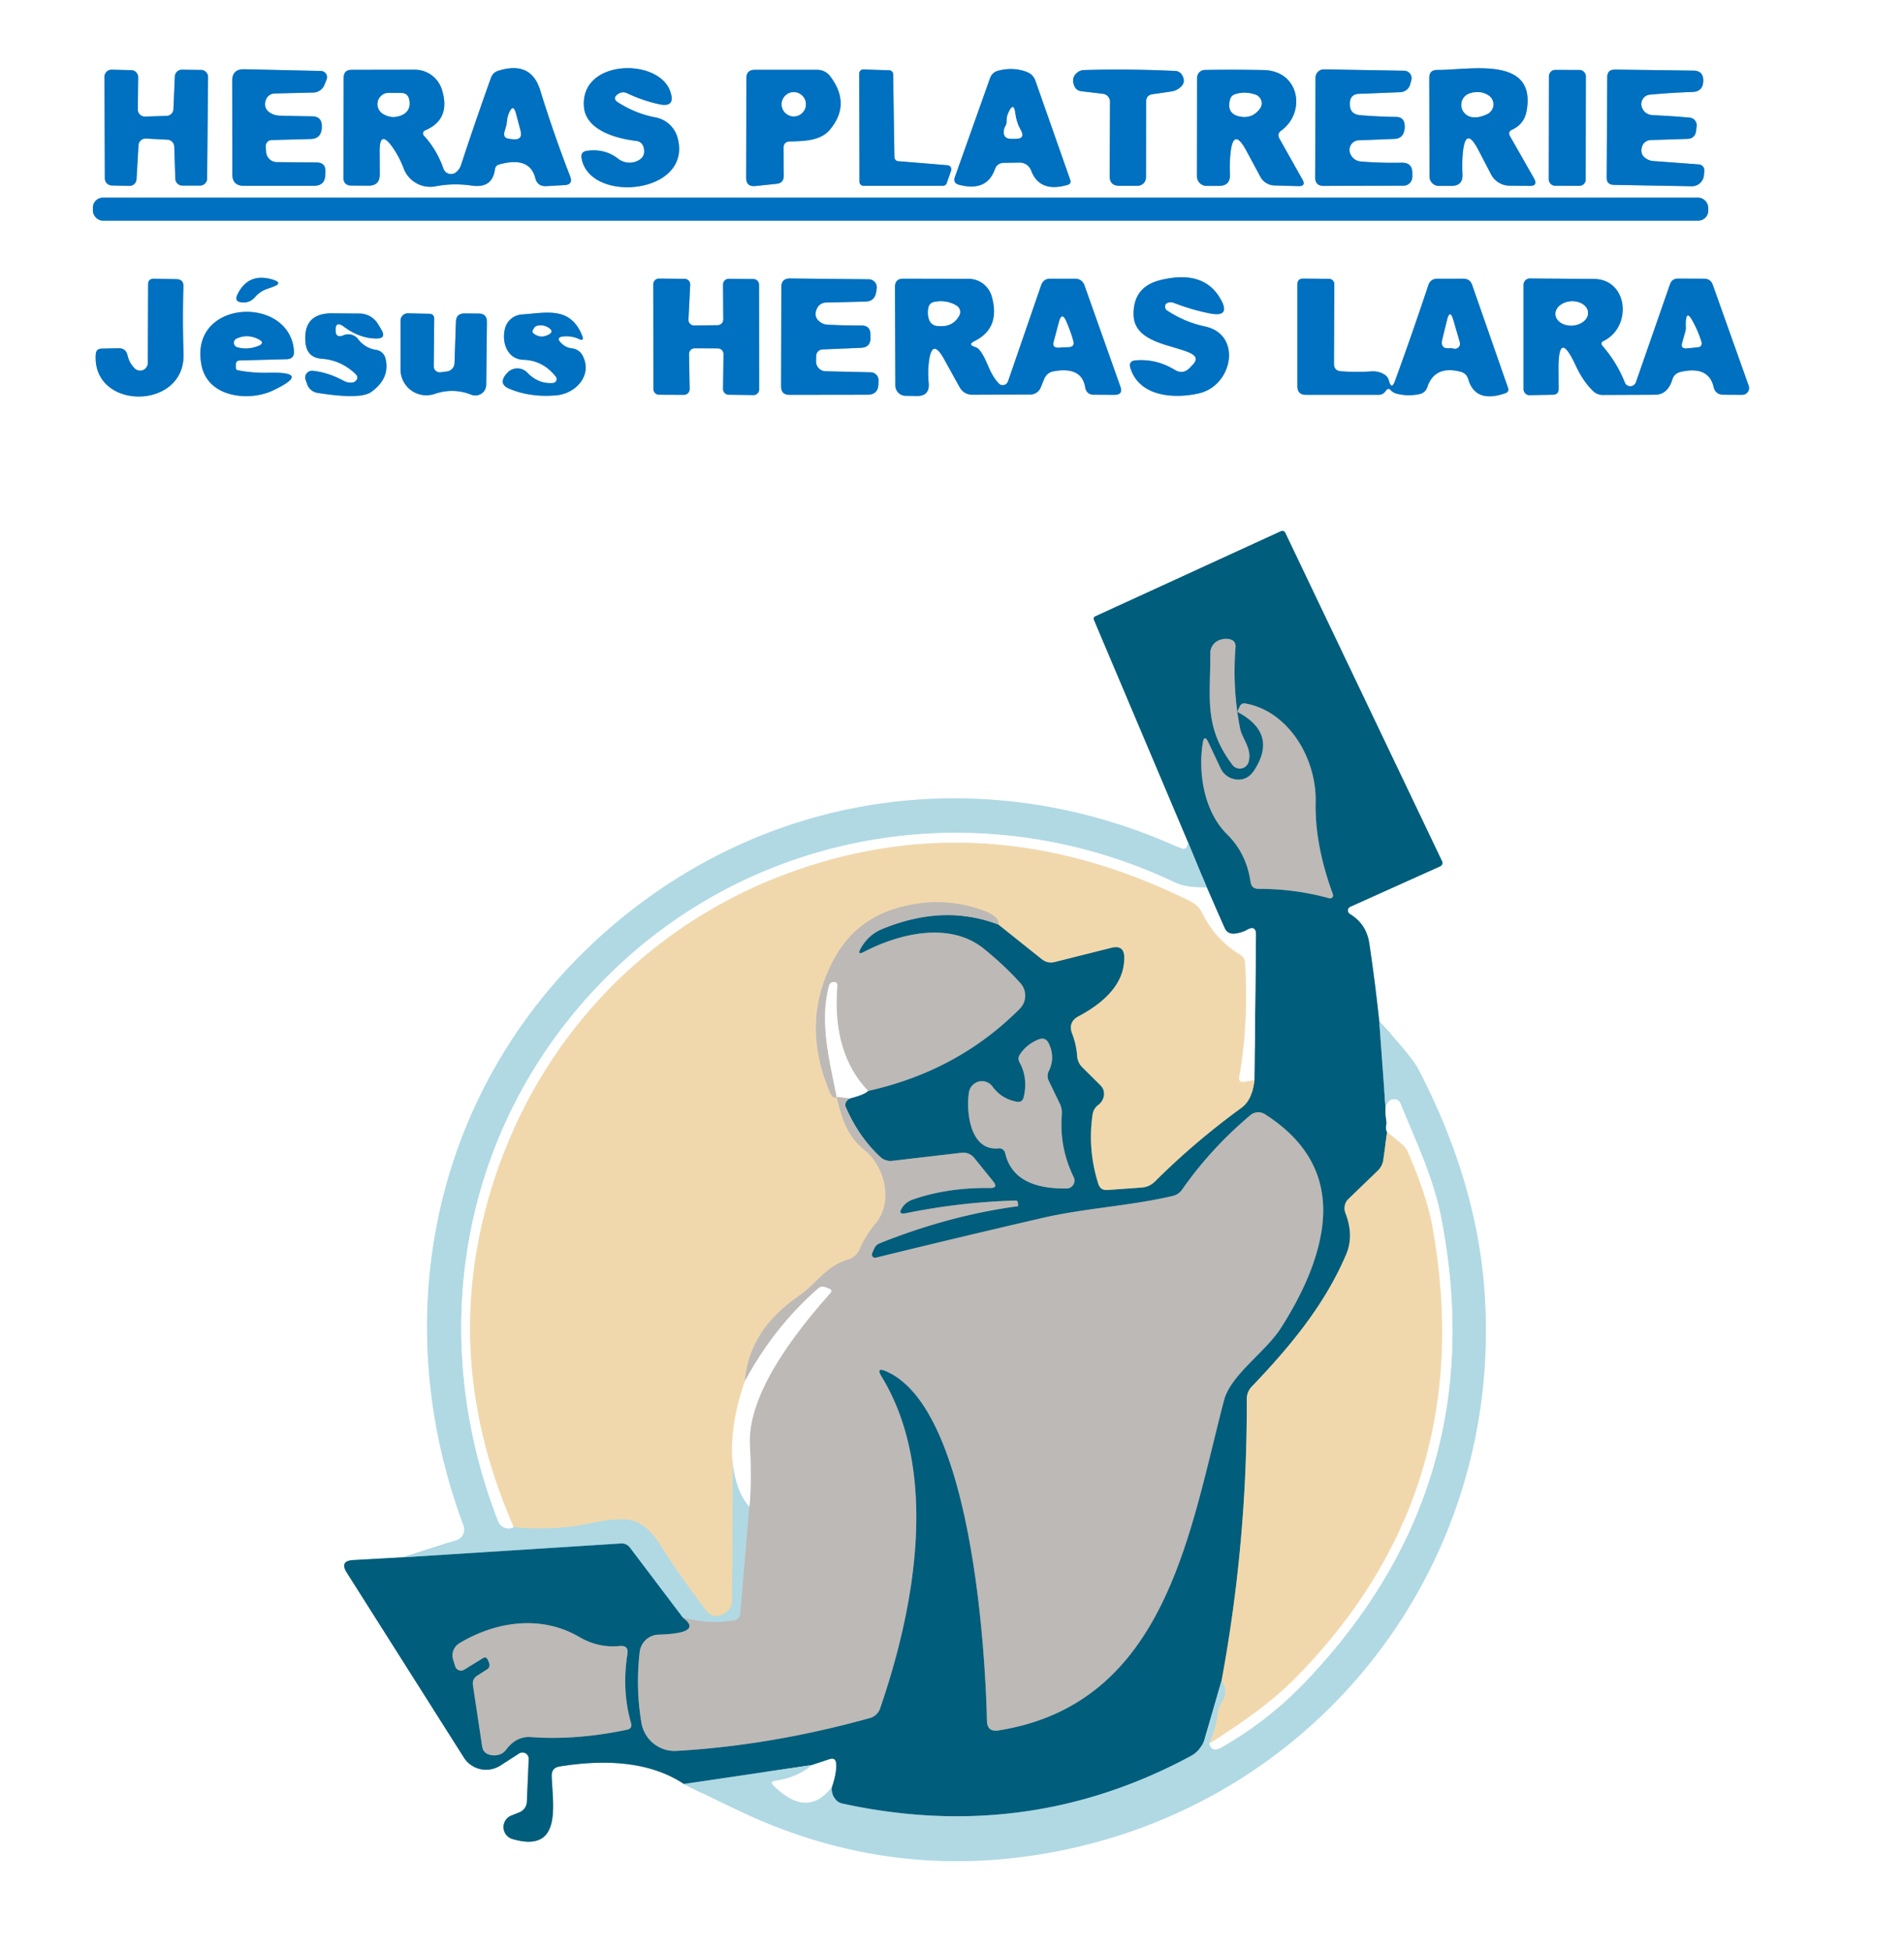 <svg xmlns="http://www.w3.org/2000/svg" viewBox="0.00 0.00 164.00 168.00"><rect x="0.00" y="0.00" width="164.00" height="168.00" fill="#333333" stroke="none"/><g stroke-width="2.00" fill="none" stroke-linecap="butt"><path stroke="#80b8e0" d="  M 11.93 12.51  A 0.61 0.61 0.0 0 1 12.57 11.93  L 14.43 12.03  A 0.61 0.61 0.0 0 1 15.01 12.62  L 15.10 15.39  A 0.61 0.61 0.0 0 0 15.71 15.98  L 17.23 15.98  A 0.61 0.61 0.0 0 0 17.84 15.37  L 17.92 6.64  A 0.61 0.61 0.0 0 0 17.31 6.02  L 15.68 6.00  A 0.61 0.61 0.0 0 0 15.06 6.58  L 14.94 9.40  A 0.61 0.61 0.0 0 1 14.35 9.98  L 12.50 10.04  A 0.61 0.61 0.0 0 1 11.87 9.42  L 11.90 6.66  A 0.61 0.61 0.0 0 0 11.31 6.04  L 9.63 6.00  A 0.61 0.61 0.0 0 0 9.00 6.61  L 9.03 15.37  A 0.61 0.61 0.0 0 0 9.62 15.97  L 11.14 16.01  A 0.61 0.61 0.0 0 0 11.76 15.43  L 11.93 12.51"></path><path stroke="#80b8e0" d="  M 23.65 8.05  L 27.00 7.97  A 1.07 1.05 -79.8 0 0 27.95 7.30  L 28.13 6.85  A 0.54 0.54 0.0 0 0 27.64 6.11  L 21.03 5.96  Q 20.00 5.94 20.00 6.97  L 20.01 15.00  Q 20.01 16.00 21.00 16.00  L 27.04 16.00  Q 28.00 16.00 28.02 15.04  L 28.03 14.75  Q 28.04 14.00 27.28 13.99  L 23.85 13.96  A 0.94 0.93 87.7 0 1 22.92 13.10  L 22.89 12.63  A 0.52 0.52 0.0 0 1 23.40 12.06  L 26.76 11.97  Q 27.61 11.95 27.71 11.11  Q 27.72 10.97 27.72 10.83  Q 27.70 10.03 26.90 10.02  Q 25.50 10.00 24.09 9.96  Q 23.60 9.95 23.20 9.67  Q 22.70 9.31 22.88 8.66  A 0.83 0.83 0.0 0 1 23.65 8.05"></path><path stroke="#80b8e0" d="  M 36.61 11.23  Q 38.85 10.29 38.07 7.74  A 2.46 2.44 81.5 0 0 35.73 6.00  L 30.29 6.01  Q 29.60 6.01 29.60 6.71  L 29.58 15.28  Q 29.58 15.98 30.28 15.98  L 31.74 15.99  Q 32.72 15.99 32.71 15.01  L 32.70 13.08  Q 32.68 11.06 33.84 12.72  Q 34.40 13.53 34.77 14.50  A 2.44 2.44 0.0 0 0 37.54 16.04  Q 39.04 15.75 40.62 15.98  Q 42.41 16.25 42.63 14.58  Q 42.68 14.25 43.00 14.16  Q 45.62 13.43 46.11 15.34  Q 46.30 16.07 47.06 16.03  L 48.63 15.94  Q 49.38 15.90 49.11 15.19  Q 47.69 11.53 46.53 7.77  Q 45.74 5.21 42.93 6.09  Q 42.45 6.24 42.29 6.70  Q 40.92 10.52 39.72 14.18  Q 39.60 14.56 39.31 14.81  A 0.69 0.69 0.0 0 1 38.20 14.53  Q 37.62 12.88 36.51 11.68  A 0.28 0.28 0.0 0 1 36.61 11.23"></path><path stroke="#80b8e0" d="  M 53.20 8.12  Q 53.59 7.83 54.02 8.03  Q 55.35 8.66 56.75 8.97  Q 58.23 9.30 57.73 7.87  C 56.72 4.95 49.94 5.08 50.30 9.22  C 50.47 11.23 53.13 11.94 54.78 12.13  Q 55.30 12.19 55.44 12.69  Q 55.66 13.54 54.85 13.88  A 1.61 1.60 52.4 0 1 53.23 13.66  Q 52.09 12.77 50.54 12.99  Q 50.01 13.07 50.09 13.60  C 50.74 17.58 59.70 16.75 58.36 11.86  A 2.43 2.43 0.0 0 0 56.46 10.11  Q 54.77 9.80 53.22 8.81  Q 52.72 8.48 53.20 8.12"></path><path stroke="#80b8e0" d="  M 68.05 12.18  C 69.22 12.15 70.67 12.14 71.48 11.17  Q 73.33 8.96 71.50 6.56  A 1.40 1.37 70.9 0 0 70.40 6.01  L 65.02 6.01  Q 64.29 6.01 64.29 6.73  L 64.27 15.30  Q 64.27 16.10 65.06 16.02  L 66.88 15.83  Q 67.51 15.77 67.51 15.13  L 67.49 12.77  Q 67.48 12.19 68.05 12.18"></path><path stroke="#80b8e0" d="  M 77.36 13.88  A 0.35 0.35 0.0 0 1 77.04 13.53  L 76.93 6.39  A 0.35 0.35 0.0 0 0 76.59 6.05  L 74.37 5.98  A 0.35 0.35 0.0 0 0 74.01 6.33  L 74.03 15.65  A 0.35 0.35 0.0 0 0 74.38 16.00  L 81.22 16.00  A 0.35 0.35 0.0 0 0 81.55 15.76  L 81.92 14.70  A 0.35 0.35 0.0 0 0 81.62 14.23  L 77.36 13.88"></path><path stroke="#80b8e0" d="  M 86.48 14.02  L 87.82 14.00  A 1.05 1.04 -10.8 0 1 88.81 14.67  Q 89.55 16.63 91.96 15.92  Q 92.30 15.82 92.18 15.48  L 89.19 6.97  Q 88.99 6.40 88.43 6.19  Q 87.26 5.75 85.97 6.09  Q 85.46 6.23 85.28 6.72  L 82.25 15.24  Q 82.07 15.77 82.60 15.91  Q 84.99 16.54 85.69 14.58  Q 85.89 14.03 86.48 14.02"></path><path stroke="#80b8e0" d="  M 99.29 8.11  L 100.87 7.88  Q 101.38 7.81 101.74 7.45  Q 102.16 7.03 101.81 6.45  A 0.70 0.69 76.1 0 0 101.25 6.11  Q 97.30 5.92 93.39 6.03  Q 93.00 6.04 92.73 6.30  Q 92.28 6.71 92.51 7.34  Q 92.67 7.80 93.16 7.86  L 95.01 8.08  A 0.69 0.68 -86.7 0 1 95.61 8.76  L 95.58 15.16  Q 95.57 15.99 96.41 16.00  L 97.98 16.00  A 0.73 0.73 0.0 0 0 98.71 15.27  L 98.72 8.75  Q 98.73 8.18 99.29 8.11"></path><path stroke="#80b8e0" d="  M 110.35 11.25  C 112.50 9.71 111.98 6.09 108.82 6.03  Q 106.27 5.98 103.78 6.02  A 0.69 0.68 89.6 0 0 103.11 6.71  L 103.10 15.18  A 0.83 0.83 0.0 0 0 103.93 16.01  L 104.96 16.01  Q 106.00 16.02 105.94 14.98  Q 105.90 14.10 105.98 13.29  Q 106.21 10.83 107.37 13.01  L 108.56 15.22  A 1.42 1.41 76.5 0 0 109.77 15.97  L 111.83 16.03  Q 112.52 16.04 112.18 15.45  L 110.20 11.93  Q 109.97 11.53 110.35 11.25"></path><path stroke="#80b8e0" d="  M 117.03 12.08  L 120.12 11.96  Q 120.80 11.93 120.95 11.27  Q 121.03 10.96 120.97 10.64  Q 120.86 10.08 120.28 10.07  Q 118.74 10.05 117.17 9.92  Q 116.19 9.84 116.27 8.82  Q 116.33 8.11 117.05 8.08  L 120.61 7.94  A 0.92 0.91 -82.5 0 0 121.46 7.28  L 121.56 6.92  A 0.65 0.64 -81.5 0 0 120.95 6.09  L 114.05 5.97  A 0.73 0.73 0.0 0 0 113.31 6.70  L 113.28 15.27  Q 113.28 16.01 114.02 16.01  L 120.89 15.99  A 0.77 0.76 -90.0 0 0 121.65 15.22  L 121.65 14.90  Q 121.65 14.00 120.75 14.01  Q 118.99 14.05 117.25 13.91  Q 116.60 13.86 116.32 13.27  A 0.83 0.83 0.0 0 1 117.03 12.08"></path><path stroke="#80b8e0" d="  M 130.24 11.17  Q 131.30 10.69 131.50 9.52  C 132.33 4.75 126.57 6.04 123.81 6.02  Q 123.11 6.01 123.11 6.71  L 123.13 15.20  A 0.81 0.81 0.0 0 0 123.95 16.01  L 125.00 16.01  Q 126.03 16.01 125.97 14.99  Q 125.92 14.04 126.00 13.18  Q 126.23 10.78 127.34 12.92  L 128.44 15.03  A 1.81 1.80 -13.5 0 0 130.02 15.99  L 131.74 16.01  Q 132.50 16.02 132.13 15.36  L 130.06 11.72  Q 129.85 11.35 130.24 11.17"></path><path stroke="#80b8e0" d="  M 136.598 6.563  A 0.54 0.54 0.0 0 0 136.059 6.022  L 133.959 6.018  A 0.54 0.54 0.0 0 0 133.418 6.557  L 133.402 15.457  A 0.54 0.54 0.0 0 0 133.941 15.998  L 136.041 16.002  A 0.54 0.54 0.0 0 0 136.582 15.463  L 136.598 6.563"></path><path stroke="#80b8e0" d="  M 142.18 12.06  L 145.32 11.96  Q 146.00 11.94 146.09 11.27  L 146.14 10.88  A 0.67 0.66 -83.8 0 0 145.54 10.13  Q 144.01 9.99 142.40 9.92  Q 141.68 9.89 141.43 9.26  A 0.82 0.81 76.7 0 1 142.11 8.15  Q 143.99 7.98 145.76 7.92  Q 146.71 7.90 146.71 6.92  Q 146.70 6.09 145.87 6.08  L 139.10 5.99  Q 138.44 5.99 138.44 6.65  L 138.39 15.28  Q 138.38 15.91 139.02 15.92  L 145.72 16.04  A 1.04 1.04 0.0 0 0 146.77 15.06  L 146.80 14.69  A 0.50 0.50 0.0 0 0 146.34 14.16  Q 144.23 14.00 142.42 13.87  Q 141.99 13.84 141.66 13.56  Q 141.26 13.22 141.43 12.64  A 0.81 0.80 6.9 0 1 142.18 12.06"></path><path stroke="#80b8e0" d="  M 147.14 17.88  A 0.86 0.86 0.0 0 0 146.28 17.02  L 8.86 17.02  A 0.86 0.86 0.0 0 0 8.00 17.88  L 8.00 18.14  A 0.86 0.86 0.0 0 0 8.86 19.00  L 146.28 19.00  A 0.86 0.86 0.0 0 0 147.14 18.14  L 147.14 17.88"></path><path stroke="#80b8e0" d="  M 11.61 31.73  Q 11.14 31.27 10.99 30.62  Q 10.85 29.97 10.19 29.99  L 8.76 30.02  Q 8.28 30.03 8.25 30.51  C 7.91 35.36 15.96 35.37 15.81 30.47  Q 15.71 27.43 15.80 24.67  Q 15.82 24.05 15.20 24.04  L 13.26 24.00  Q 12.76 24.00 12.76 24.49  L 12.73 31.26  A 0.66 0.66 0.0 0 1 11.61 31.73"></path><path stroke="#80b8e0" d="  M 23.00 24.88  L 23.48 24.71  Q 24.46 24.37 23.47 24.07  Q 21.38 23.45 20.45 25.36  Q 20.15 25.98 20.83 26.04  Q 21.52 26.11 21.98 25.57  Q 22.40 25.09 23.00 24.88"></path><path stroke="#80b8e0" d="  M 59.79 28.03  A 0.49 0.49 0.0 0 1 59.30 27.52  L 59.45 24.52  A 0.49 0.49 0.0 0 0 58.97 24.01  L 56.76 23.99  A 0.49 0.49 0.0 0 0 56.27 24.48  L 56.28 33.50  A 0.49 0.49 0.0 0 0 56.77 33.99  L 58.91 34.00  A 0.49 0.49 0.0 0 0 59.40 33.50  L 59.35 30.49  A 0.49 0.49 0.0 0 1 59.84 29.99  L 61.83 30.00  A 0.49 0.49 0.0 0 1 62.32 30.50  L 62.28 33.50  A 0.49 0.49 0.0 0 0 62.76 33.99  L 64.89 34.02  A 0.49 0.49 0.0 0 0 65.39 33.52  L 65.38 24.52  A 0.49 0.49 0.0 0 0 64.90 24.03  L 62.78 24.01  A 0.49 0.49 0.0 0 0 62.28 24.50  L 62.30 27.51  A 0.49 0.49 0.0 0 1 61.82 28.00  L 59.79 28.03"></path><path stroke="#80b8e0" d="  M 70.30 30.65  A 0.57 0.57 0.0 0 1 70.84 30.09  L 74.17 29.95  Q 74.99 29.91 74.98 29.08  L 74.97 28.78  Q 74.96 28.03 74.21 28.03  Q 72.76 28.03 71.30 27.96  Q 70.86 27.94 70.53 27.64  Q 70.07 27.22 70.36 26.58  A 0.88 0.87 10.8 0 1 71.15 26.05  L 74.55 25.97  Q 75.32 25.95 75.46 25.19  L 75.51 24.88  A 0.70 0.70 0.0 0 0 74.82 24.05  L 68.04 23.98  Q 67.30 23.98 67.30 24.72  L 67.28 33.27  Q 67.28 34.01 68.02 34.00  L 74.73 33.99  Q 75.64 33.98 75.66 33.07  L 75.67 32.76  A 0.68 0.68 0.0 0 0 75.00 32.06  L 71.11 31.97  A 0.84 0.84 0.0 0 1 70.29 31.11  L 70.30 30.65"></path><path stroke="#80b8e0" d="  M 83.94 29.37  Q 86.20 28.25 85.42 25.52  A 2.08 2.08 0.0 0 0 83.42 24.01  L 77.79 24.00  Q 77.09 24.00 77.09 24.71  L 77.12 33.20  A 0.89 0.88 0.7 0 0 77.99 34.08  L 78.94 34.10  Q 80.11 34.12 79.99 32.95  Q 79.90 32.05 80.01 31.16  Q 80.27 29.04 81.31 30.91  L 82.65 33.33  Q 83.02 33.99 83.78 33.99  L 88.77 33.97  A 0.96 0.95 -79.3 0 0 89.64 33.37  L 89.93 32.66  Q 90.16 32.08 90.77 31.97  Q 93.16 31.54 93.47 33.34  Q 93.58 33.99 94.24 33.99  L 95.99 34.00  Q 96.76 34.00 96.50 33.28  L 93.42 24.60  Q 93.21 24.00 92.57 24.00  L 90.48 24.00  Q 89.88 23.99 89.68 24.56  L 86.82 32.85  A 0.48 0.47 -57.0 0 1 86.03 33.02  C 85.14 32.07 85.08 31.05 84.39 30.17  Q 84.24 29.96 83.98 29.88  Q 83.33 29.67 83.94 29.37"></path><path stroke="#80b8e0" d="  M 100.35 26.35  Q 100.37 26.17 100.54 26.09  Q 100.82 25.97 101.10 26.08  Q 102.73 26.71 104.27 27.00  Q 106.01 27.32 105.15 25.78  Q 103.70 23.17 99.90 24.13  Q 97.60 24.72 97.64 27.10  C 97.68 29.53 101.01 29.68 102.54 30.41  Q 103.35 30.79 102.71 31.44  L 102.46 31.70  Q 101.88 32.27 101.19 31.85  Q 99.61 30.88 97.80 31.03  Q 97.19 31.09 97.36 31.67  C 98.12 34.18 101.16 34.36 103.28 33.87  C 106.21 33.18 107.00 28.78 103.78 28.11  Q 102.09 27.76 100.54 26.75  Q 100.33 26.61 100.35 26.35"></path><path stroke="#80b8e0" d="  M 119.63 32.77  Q 119.55 32.46 119.29 32.28  A 1.92 1.79 -28.2 0 0 118.14 31.98  Q 116.79 32.07 115.50 31.97  Q 114.90 31.92 114.90 31.32  L 114.93 24.47  A 0.46 0.46 0.0 0 0 114.47 24.01  L 112.26 23.99  Q 111.75 23.99 111.75 24.49  L 111.75 33.25  Q 111.75 34.00 112.50 34.00  L 118.72 34.00  Q 119.13 34.00 119.36 33.66  Q 119.57 33.35 119.78 33.59  Q 119.98 33.81 120.27 33.89  Q 121.24 34.15 122.25 33.94  Q 122.77 33.83 122.94 33.33  Q 123.58 31.44 125.81 32.01  Q 126.32 32.15 126.47 32.66  Q 127.08 34.75 129.66 33.86  Q 130.01 33.74 129.89 33.39  L 126.80 24.53  Q 126.61 24.00 126.04 24.00  L 123.82 24.00  Q 123.21 24.00 123.02 24.58  Q 121.63 28.77 120.16 32.79  Q 119.86 33.62 119.63 32.77"></path><path stroke="#80b8e0" d="  M 134.24 31.82  Q 134.22 28.23 135.73 31.49  Q 136.37 32.86 137.22 33.67  Q 137.57 34.01 138.06 34.01  L 142.57 33.99  Q 143.24 33.99 143.66 33.46  Q 143.91 33.13 144.03 32.73  Q 144.19 32.15 144.78 32.02  Q 147.17 31.48 147.60 33.32  Q 147.76 33.99 148.46 33.99  L 150.06 34.00  A 0.59 0.59 0.0 0 0 150.62 33.21  L 147.53 24.53  Q 147.34 24.00 146.77 24.00  L 144.54 23.99  Q 144.01 23.99 143.84 24.49  L 140.91 32.91  A 0.51 0.51 0.0 0 1 139.95 32.93  Q 139.27 31.22 138.05 29.81  Q 137.79 29.52 138.14 29.35  C 140.61 28.13 140.24 24.03 137.27 24.02  Q 134.47 24.00 131.77 23.98  A 0.55 0.54 90.0 0 0 131.23 24.53  L 131.23 33.51  A 0.52 0.52 0.0 0 0 131.76 34.03  L 133.76 33.99  Q 134.25 33.98 134.25 33.49  L 134.24 31.82"></path><path stroke="#80b8e0" d="  M 20.63 31.04  L 24.69 30.93  Q 25.36 30.91 25.32 30.24  C 25.00 25.37 16.21 25.73 17.36 31.46  C 17.92 34.28 21.51 34.57 23.50 33.63  Q 26.93 32.00 23.13 32.10  Q 21.76 32.13 20.50 31.89  Q 20.32 31.86 20.31 31.67  L 20.31 31.38  A 0.32 0.32 0.0 0 1 20.63 31.04"></path><path stroke="#80b8e0" d="  M 28.91 28.51  Q 28.86 27.57 29.62 28.13  Q 30.99 29.15 32.43 29.15  Q 33.29 29.15 32.86 28.41  L 32.57 27.92  A 1.88 1.86 74.8 0 0 30.98 27.00  L 28.62 26.98  Q 26.10 26.96 26.31 29.47  Q 26.42 30.79 27.71 30.89  Q 29.37 31.01 30.62 32.20  Q 30.94 32.51 30.62 32.82  Q 30.52 32.92 30.36 32.94  Q 29.96 32.99 29.60 32.79  Q 28.29 32.08 26.95 31.93  A 0.59 0.59 0.0 0 0 26.33 32.73  L 26.47 33.12  A 1.13 1.11 -5.8 0 0 27.35 33.83  Q 31.05 34.42 31.98 33.75  Q 33.65 32.54 33.19 30.82  A 0.97 0.96 -3.7 0 0 32.40 30.13  Q 31.45 29.99 30.84 29.20  A 1.07 1.05 -29.7 0 0 29.59 28.87  Q 28.94 29.14 28.91 28.51"></path><path stroke="#80b8e0" d="  M 37.36 31.55  L 37.40 27.47  Q 37.41 27.03 36.97 27.02  L 35.14 26.98  A 0.63 0.63 0.0 0 0 34.50 27.61  L 34.50 31.81  A 2.23 2.22 -9.3 0 0 37.44 33.92  Q 39.03 33.37 40.60 33.99  A 0.94 0.93 11.0 0 0 41.88 33.13  L 41.94 27.73  Q 41.95 27.01 41.23 27.00  L 40.03 26.99  Q 39.29 26.98 39.27 27.72  L 39.15 31.27  A 0.75 0.75 0.0 0 1 38.48 31.99  L 37.93 32.06  A 0.52 0.51 -3.0 0 1 37.36 31.55"></path><path stroke="#80b8e0" d="  M 48.64 28.96  Q 49.28 28.93 49.84 29.18  Q 50.36 29.43 50.14 28.89  C 49.11 26.37 47.10 26.93 44.95 27.08  A 1.61 1.61 0.0 0 0 43.50 28.28  C 43.19 29.47 43.69 30.94 45.08 30.98  Q 46.77 31.03 47.88 32.44  A 0.34 0.34 0.0 0 1 47.64 32.98  Q 46.38 33.09 45.41 32.08  A 1.18 1.18 0.0 0 0 43.71 32.09  Q 42.83 33.03 43.86 33.47  Q 45.68 34.24 47.93 34.04  C 49.61 33.89 51.08 32.29 50.17 30.60  A 1.17 1.17 0.0 0 0 49.28 30.00  Q 48.78 29.95 48.41 29.61  Q 47.74 29.01 48.64 28.96"></path><path stroke="#d8ecf2" d="  M 102.33 72.52  Q 102.35 72.71 102.28 72.86  Q 102.11 73.25 101.72 73.07  C 85.07 65.45 66.21 67.98 52.36 80.06  C 37.55 92.97 33.06 113.00 39.93 131.37  A 0.97 0.97 0.0 0 1 39.32 132.63  L 34.75 134.10"></path><path stroke="#80aebd" d="  M 34.75 134.10  L 30.42 134.34  Q 29.23 134.41 29.87 135.42  L 39.96 151.35  A 2.27 2.26 -32.6 0 0 43.10 152.03  L 44.70 151.00  A 0.54 0.54 0.0 0 1 45.54 151.48  L 45.38 155.16  A 1.03 1.02 -10.0 0 1 44.74 156.06  L 44.04 156.34  A 1.07 1.07 0.0 0 0 44.14 158.36  C 48.49 159.63 47.59 155.35 47.52 152.94  Q 47.50 152.22 48.21 152.11  Q 54.99 151.02 58.91 153.62"></path><path stroke="#d8ecf2" d="  M 58.91 153.62  Q 61.45 154.88 63.69 155.94  Q 75.59 161.59 88.34 159.86  C 112.79 156.55 129.68 135.21 127.85 111.02  Q 127.14 101.64 122.18 92.09  Q 121.62 91.00 118.80 87.96"></path><path stroke="#80aebd" d="  M 118.80 87.96  Q 118.45 84.62 117.95 81.28  C 117.78 80.12 117.25 79.31 116.27 78.70  A 0.35 0.35 0.0 0 1 116.31 78.08  L 124.05 74.60  A 0.33 0.32 -25.4 0 0 124.21 74.16  L 110.70 45.87  A 0.28 0.27 64.4 0 0 110.34 45.74  L 94.33 53.08  A 0.22 0.22 0.0 0 0 94.22 53.36  L 102.33 72.52"></path><path stroke="#589bb0" d="  M 118.80 87.96  L 119.44 96.70"></path><path stroke="#80aebd" d="  M 119.44 96.70  Q 119.31 97.24 119.48 97.47"></path><path stroke="#799b94" d="  M 119.48 97.47  L 119.15 99.88  Q 119.07 100.42 118.68 100.80  L 116.15 103.24  A 1.12 1.11 57.2 0 0 115.89 104.46  Q 116.64 106.38 115.96 108.00  C 114.10 112.37 111.14 115.93 107.83 119.39  Q 107.39 119.85 107.39 120.48  Q 107.44 132.76 105.22 144.72"></path><path stroke="#589bb0" d="  M 105.22 144.72  L 103.77 149.72  A 2.45 2.43 83.7 0 1 102.59 151.20  Q 88.54 158.78 72.58 155.31  Q 72.16 155.22 71.91 154.88  Q 71.58 154.45 71.65 153.88"></path><path stroke="#80aebd" d="  M 71.65 153.88  Q 72.07 152.67 72.01 151.86  Q 71.97 151.32 71.45 151.49  L 69.94 151.99"></path><path stroke="#589bb0" d="  M 69.94 151.99  L 58.91 153.62"></path><path stroke="#589bb0" d="  M 34.75 134.10  L 53.45 132.91  Q 53.97 132.87 54.28 133.29  L 58.82 139.29"></path><path stroke="#5f8b99" d="  M 58.82 139.29  Q 60.64 140.64 56.72 140.76  A 1.69 1.68 -87.4 0 0 55.10 142.25  Q 54.74 145.33 55.25 148.36  A 2.91 2.89 83.4 0 0 58.28 150.77  Q 66.44 150.30 74.93 147.94  A 1.29 1.27 1.7 0 0 75.80 147.13  C 78.86 138.26 80.89 126.68 75.93 118.53  Q 75.42 117.69 76.32 118.08  C 83.56 121.20 84.85 141.40 85.01 148.18  Q 85.03 149.16 86.00 149.01  C 100.46 146.71 102.45 131.94 105.43 120.58  C 106.01 118.38 109.01 116.42 110.32 114.37  Q 113.23 109.82 113.83 105.99  Q 114.82 99.69 108.96 95.95  A 1.06 1.06 0.0 0 0 107.70 96.03  Q 104.30 98.89 101.81 102.45  Q 101.52 102.86 101.03 102.98  C 97.34 103.85 93.48 104.03 89.83 104.87  Q 82.78 106.50 75.44 108.30  A 0.28 0.28 0.0 0 1 75.12 107.92  L 75.31 107.50  Q 75.45 107.19 75.77 107.06  Q 81.77 104.66 87.66 103.87  Q 87.71 103.86 87.70 103.81  L 87.67 103.56  Q 87.65 103.37 87.46 103.38  Q 82.70 103.52 78.03 104.47  Q 77.29 104.62 77.70 104.00  Q 78.03 103.50 78.60 103.30  Q 81.61 102.25 85.25 102.30  Q 86.02 102.31 85.54 101.72  L 83.94 99.74  Q 83.49 99.18 82.77 99.27  L 76.86 99.96  Q 76.26 100.03 75.81 99.62  Q 73.96 97.89 72.86 95.36  Q 72.72 95.04 72.96 94.77  Q 73.07 94.65 73.19 94.59"></path><path stroke="#80aebd" d="  M 73.19 94.59  Q 74.47 94.25 74.77 93.94"></path><path stroke="#5f8b99" d="  M 74.77 93.94  Q 82.52 92.22 87.85 86.85  A 1.60 1.59 46.5 0 0 87.90 84.67  Q 86.61 83.22 84.76 81.71  C 81.81 79.31 77.43 80.40 74.43 81.96  Q 73.78 82.30 74.14 81.66  Q 74.80 80.49 75.99 80.00  Q 81.32 77.81 86.01 79.62"></path><path stroke="#799b94" d="  M 86.01 79.62  L 89.73 82.59  Q 90.23 82.99 90.84 82.84  L 95.74 81.61  Q 96.84 81.34 96.84 82.47  Q 96.85 85.41 92.91 87.51  Q 91.97 88.01 92.35 89.01  Q 92.71 89.93 92.78 90.93  Q 92.82 91.51 93.24 91.92  L 94.77 93.44  Q 95.21 93.87 95.06 94.47  Q 94.95 94.88 94.62 95.13  Q 94.19 95.45 94.11 95.98  Q 93.67 98.98 94.60 101.93  Q 94.78 102.52 95.40 102.47  L 98.31 102.26  Q 98.99 102.22 99.48 101.74  Q 102.88 98.35 106.91 95.41  C 107.70 94.84 107.93 93.93 108.05 93.01"></path><path stroke="#80aebd" d="  M 108.05 93.01  L 108.18 80.52  Q 108.19 79.64 107.42 80.07  Q 106.95 80.33 106.37 80.40  Q 105.72 80.48 105.46 79.88  L 103.95 76.43"></path><path stroke="#589bb0" d="  M 103.95 76.43  L 102.33 72.52"></path><path stroke="#dedcdb" d="  M 73.19 94.59  L 72.07 94.46"></path><path stroke="#f8ecd6" d="  M 108.05 93.01  L 107.20 93.16  Q 106.64 93.26 106.74 92.70  Q 107.55 88.18 107.24 82.93  Q 107.22 82.46 106.81 82.21  Q 104.67 80.91 103.56 78.64  A 2.28 2.28 0.0 0 0 102.54 77.62  Q 87.36 70.09 72.49 73.78  C 57.16 77.59 45.58 89.16 41.72 104.56  Q 38.35 118.01 44.25 131.49"></path><path stroke="#d8ecf2" d="  M 69.94 151.99  Q 68.70 153.06 66.77 153.35  Q 66.27 153.42 66.64 153.77  Q 69.54 156.63 71.65 153.88"></path><path stroke="#d1d9c8" d="  M 105.22 144.72  Q 105.86 145.65 105.22 146.63  A 2.17 2.05 66.6 0 0 104.89 147.54  Q 104.73 149.04 104.16 150.13"></path><path stroke="#d8ecf2" d="  M 104.16 150.13  Q 104.36 150.95 105.22 150.46  Q 109.20 148.20 112.39 144.87  Q 128.67 127.87 124.11 104.73  C 123.44 101.36 121.92 98.20 120.63 95.03  Q 120.45 94.60 119.98 94.67  Q 119.56 94.73 119.39 95.26  Q 119.27 95.59 119.44 96.70"></path><path stroke="#d7c9b1" d="  M 86.01 79.62  Q 86.10 78.94 84.76 78.43  Q 81.09 77.06 77.20 78.22  Q 73.76 79.25 71.99 82.33  Q 68.85 87.80 71.47 94.04  Q 71.74 94.68 72.07 94.46"></path><path stroke="#d7c9b1" d="  M 72.07 94.46  C 72.47 96.19 72.98 97.84 74.42 98.99  C 76.20 100.38 77.02 103.48 75.39 105.40  Q 74.57 106.38 74.04 107.58  A 1.56 1.53 -86.1 0 1 73.04 108.47  C 71.14 109.03 70.35 110.52 68.78 111.61  Q 64.49 114.59 64.16 118.94"></path><path stroke="#f8ecd6" d="  M 64.16 118.94  Q 62.82 122.81 63.11 125.94"></path><path stroke="#dedcdb" d="  M 64.55 129.74  Q 64.76 127.43 64.59 124.49  Q 64.31 119.43 71.50 111.37  Q 71.76 111.09 71.40 110.96  L 71.05 110.83  Q 70.73 110.72 70.47 110.95  Q 66.69 114.25 64.16 118.94"></path><path stroke="#d8ecf2" d="  M 103.95 76.43  C 103.00 76.41 102.07 76.40 101.20 75.99  C 84.76 68.18 65.37 71.22 52.50 83.89  C 39.87 96.33 36.48 114.45 42.90 130.98  Q 43.08 131.45 43.56 131.58  Q 43.96 131.69 44.25 131.49"></path><path stroke="#d1d9c8" d="  M 44.25 131.49  Q 47.76 131.83 50.91 131.15  Q 53.03 130.69 54.24 130.88  Q 55.67 131.11 56.87 133.02  Q 58.56 135.70 60.86 138.72  Q 61.48 139.52 62.47 138.89  A 1.23 1.23 0.0 0 0 63.06 137.84  L 63.11 125.94"></path><path stroke="#d8ecf2" d="  M 63.11 125.94  Q 63.41 128.49 64.55 129.74"></path><path stroke="#b7c9cd" d="  M 64.55 129.74  L 63.77 138.93  Q 63.72 139.45 63.21 139.54  Q 61.10 139.90 58.82 139.29"></path><path stroke="#dedcdb" d="  M 74.77 93.94  Q 71.66 90.67 72.12 84.94  Q 72.16 84.50 71.72 84.58  Q 71.48 84.63 71.41 84.88  C 70.56 87.98 71.45 91.34 72.07 94.46"></path><path stroke="#f8ecd6" d="  M 104.16 150.13  Q 108.90 147.17 111.40 144.67  Q 127.54 128.45 123.35 105.50  Q 122.89 102.98 121.26 99.20  A 1.72 1.65 -82.5 0 0 120.79 98.56  L 119.48 97.47"></path><path stroke="#80b8e0" d="  M 33.50 8.00  A 0.97 0.97 0.0 0 0 32.99 9.80  Q 33.73 10.25 34.53 9.94  Q 35.40 9.60 35.25 8.65  Q 35.16 8.01 34.52 8.01  L 33.50 8.00"></path><path stroke="#80b8e0" d="  M 43.58 10.95  Q 43.52 11.15 43.46 11.36  Q 43.32 11.87 43.84 11.94  L 44.17 11.98  Q 45.05 12.08 44.82 11.23  L 44.42 9.73  Q 44.20 8.94 43.87 9.69  Q 43.71 10.03 43.68 10.43  Q 43.66 10.69 43.58 10.95"></path><path stroke="#80b8e0" d="  M 69.41 8.98  A 1.04 1.04 0.0 0 0 68.37 7.94  A 1.04 1.04 0.0 0 0 67.33 8.98  A 1.04 1.04 0.0 0 0 68.37 10.02  A 1.04 1.04 0.0 0 0 69.41 8.98"></path><path stroke="#80b8e0" d="  M 86.60 10.87  Q 86.50 11.03 86.48 11.21  Q 86.37 11.95 87.12 11.95  L 87.46 11.95  Q 88.36 11.95 87.90 11.17  Q 87.54 10.53 87.45 9.78  Q 87.32 8.71 86.87 9.69  Q 86.70 10.04 86.71 10.46  Q 86.72 10.68 86.60 10.87"></path><path stroke="#80b8e0" d="  M 108.15 8.16  Q 107.27 7.85 106.42 8.11  Q 106.04 8.22 105.95 8.61  Q 105.66 9.79 106.77 10.02  Q 107.87 10.25 108.53 9.33  A 0.78 0.77 27.2 0 0 108.15 8.16"></path><path stroke="#80b8e0" d="  M 126.59 8.05  A 1.04 1.03 52.8 0 0 126.34 9.90  Q 126.99 10.33 128.08 9.83  A 0.92 0.92 0.0 0 0 128.18 8.20  Q 127.47 7.76 126.59 8.05"></path><path stroke="#80b8e0" d="  M 79.97 26.51  Q 79.88 26.98 80.00 27.43  Q 80.17 28.02 80.78 28.07  Q 82.09 28.19 82.63 27.15  A 0.63 0.63 0.0 0 0 82.40 26.33  Q 81.56 25.81 80.49 26.00  Q 80.06 26.08 79.97 26.51"></path><path stroke="#80b8e0" d="  M 92.45 29.42  C 92.34 28.92 92.03 28.11 91.82 27.64  Q 91.46 26.85 91.23 27.69  L 90.77 29.42  Q 90.62 29.96 91.18 29.93  L 92.10 29.88  Q 92.54 29.85 92.45 29.42"></path><path stroke="#80b8e0" d="  M 125.73 29.48  L 125.17 27.55  Q 124.89 26.59 124.65 27.56  L 124.24 29.23  Q 124.04 30.06 124.88 29.98  Q 125.04 29.97 125.21 30.01  A 0.43 0.42 -0.7 0 0 125.73 29.48"></path><path stroke="#80b8e0" d="  M 136.777 26.9  A 1.40 1.04 -3.7 0 0 135.313 25.952  A 1.40 1.04 -3.7 0 0 133.983 27.08  A 1.40 1.04 -3.7 0 0 135.447 28.028  A 1.40 1.04 -3.7 0 0 136.777 26.9"></path><path stroke="#80b8e0" d="  M 145.19 28.49  L 144.90 29.53  Q 144.76 30.04 145.29 29.99  L 146.29 29.89  A 0.32 0.32 0.0 0 0 146.56 29.49  Q 146.26 28.48 145.72 27.54  Q 145.28 26.76 145.22 27.66  Q 145.21 27.95 145.22 28.19  A 0.97 0.73 58.8 0 1 145.19 28.49"></path><path stroke="#80b8e0" d="  M 22.19 29.80  Q 22.91 29.54 22.22 29.20  Q 21.30 28.75 20.39 29.16  A 0.39 0.39 0.0 0 0 20.43 29.89  Q 21.27 30.14 22.19 29.80"></path><path stroke="#80b8e0" d="  M 45.96 28.70  Q 46.53 29.16 47.20 28.83  Q 47.77 28.56 47.24 28.22  Q 46.79 27.94 46.28 28.06  Q 46.16 28.08 46.08 28.17  Q 45.98 28.28 45.91 28.42  A 0.22 0.21 -56.8 0 0 45.96 28.70"></path><path stroke="#5f8b99" d="  M 106.81 62.71  Q 106.14 59.31 106.42 55.73  Q 106.46 55.16 105.90 55.04  Q 105.43 54.95 104.98 55.14  A 1.20 1.19 -11.6 0 0 104.25 56.24  C 104.27 60.06 103.66 62.57 106.16 65.87  A 0.79 0.79 0.0 0 0 107.55 65.60  C 107.86 64.46 106.99 63.63 106.81 62.71"></path><path stroke="#5f8b99" d="  M 105.14 66.17  L 104.08 63.92  Q 103.73 63.19 103.60 63.99  C 103.19 66.57 103.71 69.89 105.71 71.86  Q 107.36 73.48 107.72 75.96  Q 107.81 76.54 108.40 76.54  Q 111.52 76.53 114.50 77.35  A 0.26 0.26 0.0 0 0 114.81 77.01  Q 113.24 72.75 113.32 69.07  C 113.41 65.32 111.00 61.26 107.29 60.58  Q 106.94 60.51 106.78 60.84  L 106.64 61.14  Q 106.56 61.29 106.71 61.37  Q 110.07 63.22 108.02 66.35  Q 107.41 67.27 106.39 67.11  A 1.69 1.68 81.8 0 1 105.14 66.17"></path><path stroke="#5f8b99" d="  M 86.59 99.34  Q 87.33 102.41 91.88 102.34  A 0.68 0.68 0.0 0 0 92.48 101.36  Q 91.23 98.81 91.46 95.96  A 1.80 1.70 36.3 0 0 91.30 95.07  L 90.33 93.06  A 0.94 0.93 46.0 0 1 90.34 92.23  Q 90.91 91.07 90.34 89.86  Q 90.06 89.27 89.45 89.51  Q 88.43 89.92 87.85 90.80  Q 87.63 91.13 87.82 91.48  Q 88.57 92.86 88.17 94.49  Q 88.05 94.96 87.57 94.87  Q 86.26 94.62 85.50 93.58  A 1.13 1.13 0.0 0 0 83.46 94.07  C 83.20 95.74 83.56 99.09 85.96 98.89  Q 86.47 98.84 86.59 99.34"></path><path stroke="#5f8b99" d="  M 41.97 142.85  Q 42.08 143.03 42.14 143.23  Q 42.24 143.57 41.94 143.76  L 41.14 144.27  Q 40.65 144.57 40.74 145.14  L 41.53 150.38  Q 41.62 150.97 42.20 151.11  Q 42.48 151.18 42.77 151.14  A 1.20 1.20 0.0 0 0 43.60 150.66  C 44.12 149.96 44.81 149.52 45.72 149.58  Q 49.59 149.87 53.99 148.95  Q 54.49 148.85 54.35 148.36  Q 53.55 145.58 54.04 142.44  Q 54.17 141.66 53.37 141.74  Q 51.54 141.92 49.91 140.97  C 46.63 139.04 42.71 139.61 39.57 141.50  A 1.23 1.22 66.2 0 0 39.03 142.91  L 39.21 143.49  A 0.52 0.52 0.0 0 0 39.98 143.78  L 41.62 142.77  Q 41.83 142.64 41.97 142.85"></path></g><path fill="#ffffff" d="  M 0.00 0.00  L 164.00 0.00  L 164.00 168.00  L 0.00 168.00  L 0.00 0.00  Z  M 11.93 12.51  A 0.61 0.61 0.0 0 1 12.57 11.93  L 14.43 12.03  A 0.61 0.61 0.0 0 1 15.01 12.62  L 15.10 15.39  A 0.61 0.61 0.0 0 0 15.71 15.98  L 17.23 15.98  A 0.61 0.61 0.0 0 0 17.84 15.37  L 17.92 6.64  A 0.61 0.61 0.0 0 0 17.31 6.02  L 15.68 6.00  A 0.61 0.61 0.0 0 0 15.06 6.58  L 14.94 9.40  A 0.61 0.61 0.0 0 1 14.35 9.98  L 12.50 10.04  A 0.61 0.61 0.0 0 1 11.87 9.42  L 11.90 6.66  A 0.61 0.61 0.0 0 0 11.31 6.04  L 9.63 6.00  A 0.61 0.61 0.0 0 0 9.00 6.61  L 9.03 15.37  A 0.61 0.61 0.0 0 0 9.62 15.97  L 11.14 16.01  A 0.61 0.61 0.0 0 0 11.76 15.43  L 11.93 12.51  Z  M 23.65 8.05  L 27.00 7.97  A 1.07 1.05 -79.8 0 0 27.95 7.30  L 28.13 6.85  A 0.54 0.54 0.0 0 0 27.64 6.11  L 21.03 5.96  Q 20.00 5.94 20.00 6.97  L 20.01 15.00  Q 20.01 16.00 21.00 16.00  L 27.04 16.00  Q 28.00 16.00 28.02 15.04  L 28.03 14.75  Q 28.04 14.00 27.28 13.99  L 23.85 13.96  A 0.94 0.93 87.7 0 1 22.92 13.10  L 22.89 12.63  A 0.52 0.52 0.0 0 1 23.40 12.06  L 26.76 11.97  Q 27.61 11.95 27.71 11.11  Q 27.72 10.97 27.72 10.83  Q 27.70 10.03 26.90 10.02  Q 25.50 10.00 24.09 9.96  Q 23.60 9.95 23.20 9.67  Q 22.70 9.31 22.88 8.66  A 0.83 0.83 0.0 0 1 23.65 8.05  Z  M 36.61 11.23  Q 38.85 10.29 38.07 7.74  A 2.46 2.44 81.5 0 0 35.73 6.00  L 30.29 6.01  Q 29.60 6.01 29.60 6.71  L 29.58 15.28  Q 29.58 15.98 30.28 15.98  L 31.74 15.99  Q 32.72 15.99 32.71 15.01  L 32.70 13.08  Q 32.68 11.06 33.84 12.72  Q 34.40 13.53 34.77 14.50  A 2.44 2.44 0.0 0 0 37.54 16.04  Q 39.04 15.75 40.62 15.98  Q 42.41 16.25 42.63 14.58  Q 42.68 14.25 43.00 14.16  Q 45.62 13.43 46.11 15.34  Q 46.30 16.07 47.06 16.03  L 48.63 15.94  Q 49.38 15.90 49.11 15.19  Q 47.69 11.53 46.53 7.77  Q 45.74 5.21 42.93 6.09  Q 42.45 6.24 42.29 6.70  Q 40.92 10.52 39.72 14.18  Q 39.60 14.56 39.31 14.81  A 0.69 0.69 0.0 0 1 38.20 14.53  Q 37.62 12.88 36.51 11.68  A 0.28 0.28 0.0 0 1 36.61 11.23  Z  M 53.20 8.12  Q 53.59 7.83 54.02 8.03  Q 55.35 8.66 56.75 8.97  Q 58.23 9.30 57.73 7.87  C 56.72 4.95 49.94 5.08 50.30 9.22  C 50.47 11.23 53.13 11.94 54.78 12.13  Q 55.30 12.19 55.44 12.69  Q 55.66 13.54 54.85 13.88  A 1.61 1.60 52.4 0 1 53.23 13.66  Q 52.09 12.77 50.54 12.99  Q 50.01 13.07 50.09 13.60  C 50.74 17.58 59.70 16.75 58.36 11.86  A 2.43 2.43 0.0 0 0 56.46 10.11  Q 54.77 9.80 53.22 8.81  Q 52.72 8.48 53.20 8.12  Z  M 68.05 12.18  C 69.22 12.15 70.67 12.14 71.48 11.17  Q 73.33 8.96 71.50 6.56  A 1.40 1.37 70.9 0 0 70.40 6.01  L 65.02 6.01  Q 64.29 6.01 64.29 6.73  L 64.27 15.30  Q 64.27 16.10 65.06 16.02  L 66.88 15.83  Q 67.51 15.77 67.51 15.13  L 67.49 12.77  Q 67.48 12.19 68.05 12.18  Z  M 77.36 13.88  A 0.35 0.35 0.0 0 1 77.04 13.53  L 76.93 6.39  A 0.35 0.35 0.0 0 0 76.59 6.05  L 74.37 5.98  A 0.35 0.35 0.0 0 0 74.01 6.33  L 74.03 15.65  A 0.35 0.35 0.0 0 0 74.38 16.00  L 81.22 16.00  A 0.35 0.35 0.0 0 0 81.55 15.76  L 81.92 14.70  A 0.35 0.35 0.0 0 0 81.62 14.23  L 77.36 13.88  Z  M 86.48 14.02  L 87.82 14.00  A 1.05 1.04 -10.8 0 1 88.81 14.67  Q 89.55 16.63 91.96 15.92  Q 92.30 15.82 92.18 15.48  L 89.19 6.97  Q 88.99 6.40 88.43 6.19  Q 87.26 5.75 85.97 6.09  Q 85.46 6.23 85.28 6.72  L 82.25 15.24  Q 82.07 15.77 82.60 15.91  Q 84.99 16.54 85.69 14.58  Q 85.89 14.03 86.48 14.02  Z  M 99.29 8.11  L 100.87 7.88  Q 101.38 7.81 101.74 7.45  Q 102.16 7.03 101.81 6.45  A 0.70 0.69 76.1 0 0 101.25 6.11  Q 97.30 5.92 93.39 6.03  Q 93.00 6.04 92.73 6.30  Q 92.28 6.71 92.51 7.34  Q 92.67 7.80 93.16 7.86  L 95.01 8.08  A 0.69 0.68 -86.7 0 1 95.61 8.76  L 95.58 15.16  Q 95.57 15.99 96.41 16.00  L 97.98 16.00  A 0.73 0.73 0.0 0 0 98.71 15.27  L 98.72 8.75  Q 98.73 8.18 99.29 8.11  Z  M 110.35 11.25  C 112.50 9.71 111.98 6.09 108.82 6.03  Q 106.27 5.98 103.78 6.02  A 0.69 0.68 89.6 0 0 103.11 6.71  L 103.10 15.18  A 0.83 0.83 0.0 0 0 103.93 16.01  L 104.96 16.01  Q 106.00 16.02 105.94 14.98  Q 105.90 14.10 105.98 13.29  Q 106.21 10.83 107.37 13.01  L 108.56 15.22  A 1.42 1.41 76.5 0 0 109.77 15.97  L 111.83 16.03  Q 112.52 16.04 112.18 15.45  L 110.20 11.93  Q 109.97 11.53 110.35 11.25  Z  M 117.03 12.08  L 120.12 11.96  Q 120.80 11.93 120.95 11.27  Q 121.03 10.96 120.97 10.64  Q 120.86 10.08 120.28 10.07  Q 118.74 10.05 117.17 9.92  Q 116.19 9.84 116.27 8.82  Q 116.33 8.11 117.05 8.08  L 120.61 7.94  A 0.92 0.91 -82.5 0 0 121.46 7.28  L 121.56 6.92  A 0.65 0.64 -81.5 0 0 120.95 6.09  L 114.05 5.97  A 0.73 0.73 0.0 0 0 113.31 6.70  L 113.28 15.27  Q 113.28 16.01 114.02 16.01  L 120.89 15.99  A 0.77 0.76 -90.0 0 0 121.65 15.22  L 121.65 14.90  Q 121.65 14.00 120.75 14.01  Q 118.99 14.05 117.25 13.91  Q 116.60 13.86 116.32 13.27  A 0.83 0.83 0.0 0 1 117.03 12.08  Z  M 130.24 11.17  Q 131.30 10.69 131.50 9.52  C 132.33 4.75 126.57 6.04 123.81 6.02  Q 123.11 6.01 123.11 6.71  L 123.13 15.20  A 0.81 0.81 0.0 0 0 123.95 16.01  L 125.00 16.01  Q 126.03 16.01 125.97 14.99  Q 125.92 14.04 126.00 13.18  Q 126.23 10.78 127.34 12.92  L 128.44 15.03  A 1.81 1.80 -13.5 0 0 130.02 15.99  L 131.74 16.01  Q 132.50 16.02 132.13 15.36  L 130.06 11.72  Q 129.85 11.35 130.24 11.17  Z  M 136.598 6.563  A 0.54 0.54 0.0 0 0 136.059 6.022  L 133.959 6.018  A 0.54 0.54 0.0 0 0 133.418 6.557  L 133.402 15.457  A 0.54 0.54 0.0 0 0 133.941 15.998  L 136.041 16.002  A 0.54 0.54 0.0 0 0 136.582 15.463  L 136.598 6.563  Z  M 142.18 12.06  L 145.32 11.96  Q 146.00 11.94 146.09 11.27  L 146.14 10.88  A 0.67 0.66 -83.8 0 0 145.54 10.13  Q 144.01 9.99 142.40 9.92  Q 141.68 9.89 141.43 9.26  A 0.82 0.81 76.7 0 1 142.11 8.15  Q 143.99 7.98 145.76 7.92  Q 146.71 7.90 146.71 6.92  Q 146.70 6.09 145.87 6.08  L 139.10 5.99  Q 138.44 5.99 138.44 6.65  L 138.39 15.28  Q 138.38 15.91 139.02 15.92  L 145.72 16.04  A 1.04 1.04 0.0 0 0 146.77 15.06  L 146.80 14.69  A 0.50 0.50 0.0 0 0 146.34 14.16  Q 144.23 14.00 142.42 13.87  Q 141.99 13.84 141.66 13.56  Q 141.26 13.22 141.43 12.64  A 0.81 0.80 6.9 0 1 142.18 12.06  Z  M 147.14 17.88  A 0.86 0.86 0.0 0 0 146.28 17.02  L 8.86 17.02  A 0.86 0.86 0.0 0 0 8.00 17.88  L 8.00 18.14  A 0.86 0.86 0.0 0 0 8.86 19.00  L 146.28 19.00  A 0.86 0.86 0.0 0 0 147.14 18.14  L 147.14 17.88  Z  M 11.61 31.73  Q 11.14 31.27 10.99 30.62  Q 10.85 29.97 10.19 29.99  L 8.76 30.02  Q 8.28 30.03 8.25 30.51  C 7.91 35.36 15.96 35.37 15.81 30.47  Q 15.71 27.43 15.80 24.67  Q 15.82 24.05 15.20 24.04  L 13.26 24.00  Q 12.76 24.00 12.76 24.49  L 12.73 31.26  A 0.66 0.66 0.0 0 1 11.61 31.73  Z  M 23.00 24.88  L 23.48 24.71  Q 24.46 24.37 23.47 24.07  Q 21.38 23.45 20.45 25.36  Q 20.15 25.98 20.83 26.04  Q 21.52 26.11 21.98 25.57  Q 22.40 25.09 23.00 24.88  Z  M 59.79 28.03  A 0.49 0.49 0.0 0 1 59.30 27.52  L 59.45 24.52  A 0.49 0.49 0.0 0 0 58.97 24.01  L 56.76 23.99  A 0.49 0.49 0.0 0 0 56.27 24.48  L 56.28 33.50  A 0.49 0.49 0.0 0 0 56.77 33.99  L 58.91 34.00  A 0.49 0.49 0.0 0 0 59.40 33.50  L 59.35 30.49  A 0.49 0.49 0.0 0 1 59.84 29.99  L 61.83 30.00  A 0.49 0.49 0.0 0 1 62.32 30.50  L 62.28 33.50  A 0.49 0.49 0.0 0 0 62.76 33.99  L 64.89 34.02  A 0.49 0.49 0.0 0 0 65.39 33.52  L 65.38 24.52  A 0.49 0.49 0.0 0 0 64.90 24.03  L 62.78 24.01  A 0.49 0.49 0.0 0 0 62.28 24.50  L 62.30 27.51  A 0.49 0.49 0.0 0 1 61.82 28.00  L 59.79 28.03  Z  M 70.30 30.65  A 0.57 0.57 0.0 0 1 70.84 30.09  L 74.17 29.95  Q 74.99 29.91 74.98 29.08  L 74.97 28.78  Q 74.96 28.03 74.21 28.03  Q 72.76 28.03 71.30 27.96  Q 70.86 27.94 70.53 27.64  Q 70.07 27.22 70.36 26.58  A 0.88 0.87 10.8 0 1 71.15 26.05  L 74.55 25.97  Q 75.32 25.95 75.46 25.19  L 75.51 24.88  A 0.70 0.70 0.0 0 0 74.82 24.05  L 68.04 23.98  Q 67.30 23.98 67.30 24.72  L 67.28 33.27  Q 67.28 34.01 68.02 34.00  L 74.73 33.99  Q 75.64 33.98 75.66 33.07  L 75.67 32.76  A 0.68 0.68 0.0 0 0 75.00 32.06  L 71.11 31.97  A 0.84 0.84 0.0 0 1 70.29 31.11  L 70.30 30.65  Z  M 83.94 29.37  Q 86.20 28.25 85.42 25.52  A 2.08 2.08 0.0 0 0 83.42 24.01  L 77.79 24.00  Q 77.09 24.00 77.09 24.71  L 77.12 33.20  A 0.89 0.88 0.7 0 0 77.99 34.08  L 78.94 34.10  Q 80.11 34.12 79.99 32.95  Q 79.90 32.05 80.01 31.16  Q 80.27 29.04 81.31 30.91  L 82.65 33.33  Q 83.02 33.99 83.78 33.99  L 88.77 33.97  A 0.96 0.95 -79.3 0 0 89.64 33.37  L 89.93 32.66  Q 90.16 32.08 90.77 31.97  Q 93.16 31.54 93.47 33.34  Q 93.58 33.99 94.24 33.99  L 95.99 34.00  Q 96.76 34.00 96.50 33.28  L 93.42 24.60  Q 93.21 24.00 92.57 24.00  L 90.48 24.00  Q 89.88 23.99 89.68 24.56  L 86.82 32.85  A 0.48 0.47 -57.0 0 1 86.03 33.02  C 85.14 32.07 85.08 31.05 84.39 30.17  Q 84.24 29.96 83.98 29.88  Q 83.33 29.67 83.94 29.37  Z  M 100.35 26.35  Q 100.37 26.17 100.54 26.09  Q 100.82 25.97 101.10 26.08  Q 102.73 26.71 104.27 27.00  Q 106.01 27.32 105.15 25.78  Q 103.70 23.17 99.90 24.13  Q 97.60 24.72 97.64 27.10  C 97.68 29.53 101.01 29.68 102.54 30.41  Q 103.35 30.79 102.71 31.44  L 102.46 31.70  Q 101.88 32.27 101.19 31.85  Q 99.61 30.88 97.80 31.03  Q 97.19 31.09 97.36 31.67  C 98.12 34.18 101.16 34.36 103.28 33.87  C 106.21 33.18 107.00 28.78 103.78 28.11  Q 102.09 27.76 100.54 26.75  Q 100.33 26.61 100.35 26.35  Z  M 119.63 32.77  Q 119.55 32.46 119.29 32.28  A 1.92 1.79 -28.2 0 0 118.14 31.98  Q 116.79 32.07 115.50 31.97  Q 114.90 31.92 114.90 31.32  L 114.93 24.47  A 0.46 0.46 0.0 0 0 114.47 24.01  L 112.26 23.99  Q 111.75 23.99 111.75 24.49  L 111.75 33.25  Q 111.75 34.00 112.50 34.00  L 118.72 34.00  Q 119.13 34.00 119.36 33.66  Q 119.57 33.35 119.78 33.59  Q 119.98 33.81 120.27 33.89  Q 121.24 34.15 122.25 33.94  Q 122.77 33.83 122.94 33.33  Q 123.58 31.44 125.81 32.01  Q 126.32 32.15 126.47 32.66  Q 127.08 34.75 129.66 33.86  Q 130.01 33.74 129.89 33.39  L 126.80 24.53  Q 126.61 24.00 126.04 24.00  L 123.82 24.00  Q 123.21 24.00 123.02 24.58  Q 121.63 28.77 120.16 32.79  Q 119.86 33.62 119.63 32.77  Z  M 134.24 31.82  Q 134.22 28.23 135.73 31.49  Q 136.37 32.86 137.22 33.67  Q 137.57 34.01 138.06 34.01  L 142.57 33.99  Q 143.24 33.99 143.66 33.46  Q 143.91 33.13 144.03 32.73  Q 144.19 32.15 144.78 32.02  Q 147.17 31.48 147.60 33.32  Q 147.76 33.99 148.46 33.99  L 150.06 34.00  A 0.59 0.59 0.0 0 0 150.62 33.21  L 147.53 24.53  Q 147.34 24.00 146.77 24.00  L 144.54 23.99  Q 144.01 23.99 143.84 24.49  L 140.91 32.91  A 0.51 0.51 0.0 0 1 139.95 32.93  Q 139.27 31.22 138.05 29.81  Q 137.79 29.52 138.14 29.35  C 140.61 28.13 140.24 24.03 137.27 24.02  Q 134.47 24.00 131.77 23.98  A 0.55 0.54 90.0 0 0 131.23 24.53  L 131.23 33.51  A 0.52 0.52 0.0 0 0 131.76 34.03  L 133.76 33.99  Q 134.25 33.98 134.25 33.49  L 134.24 31.82  Z  M 20.63 31.04  L 24.69 30.93  Q 25.36 30.91 25.32 30.24  C 25.00 25.37 16.21 25.73 17.36 31.46  C 17.92 34.28 21.51 34.57 23.50 33.63  Q 26.93 32.00 23.13 32.10  Q 21.76 32.13 20.50 31.89  Q 20.32 31.86 20.31 31.67  L 20.31 31.38  A 0.32 0.32 0.0 0 1 20.63 31.04  Z  M 28.91 28.51  Q 28.86 27.57 29.62 28.13  Q 30.99 29.15 32.43 29.15  Q 33.29 29.15 32.86 28.41  L 32.57 27.92  A 1.88 1.86 74.8 0 0 30.98 27.00  L 28.62 26.98  Q 26.10 26.96 26.31 29.47  Q 26.42 30.79 27.71 30.89  Q 29.37 31.01 30.62 32.20  Q 30.94 32.51 30.62 32.82  Q 30.52 32.92 30.36 32.94  Q 29.96 32.99 29.60 32.79  Q 28.29 32.08 26.95 31.93  A 0.59 0.59 0.0 0 0 26.33 32.73  L 26.47 33.12  A 1.13 1.11 -5.8 0 0 27.35 33.83  Q 31.05 34.42 31.98 33.75  Q 33.65 32.54 33.19 30.82  A 0.97 0.96 -3.7 0 0 32.40 30.13  Q 31.45 29.99 30.84 29.20  A 1.07 1.05 -29.7 0 0 29.59 28.87  Q 28.94 29.14 28.91 28.51  Z  M 37.36 31.55  L 37.40 27.47  Q 37.41 27.03 36.97 27.02  L 35.14 26.98  A 0.63 0.63 0.0 0 0 34.50 27.61  L 34.50 31.81  A 2.23 2.22 -9.3 0 0 37.44 33.92  Q 39.03 33.37 40.60 33.99  A 0.94 0.93 11.0 0 0 41.88 33.13  L 41.94 27.73  Q 41.95 27.01 41.23 27.00  L 40.03 26.99  Q 39.29 26.98 39.27 27.72  L 39.15 31.27  A 0.75 0.75 0.0 0 1 38.48 31.99  L 37.93 32.06  A 0.52 0.51 -3.0 0 1 37.36 31.55  Z  M 48.64 28.96  Q 49.28 28.93 49.84 29.18  Q 50.36 29.43 50.14 28.89  C 49.11 26.37 47.10 26.93 44.95 27.08  A 1.61 1.61 0.0 0 0 43.50 28.28  C 43.19 29.47 43.69 30.94 45.08 30.98  Q 46.77 31.03 47.88 32.44  A 0.34 0.34 0.0 0 1 47.64 32.98  Q 46.38 33.09 45.41 32.08  A 1.18 1.18 0.0 0 0 43.71 32.09  Q 42.83 33.03 43.86 33.47  Q 45.68 34.24 47.93 34.04  C 49.61 33.89 51.08 32.29 50.17 30.60  A 1.17 1.17 0.0 0 0 49.28 30.00  Q 48.78 29.95 48.41 29.61  Q 47.74 29.01 48.64 28.96  Z  M 102.33 72.52  Q 102.35 72.71 102.28 72.86  Q 102.11 73.25 101.72 73.07  C 85.07 65.45 66.21 67.98 52.36 80.06  C 37.55 92.97 33.06 113.00 39.93 131.37  A 0.97 0.97 0.0 0 1 39.32 132.63  L 34.75 134.10  L 30.42 134.34  Q 29.23 134.41 29.87 135.42  L 39.96 151.35  A 2.27 2.26 -32.6 0 0 43.10 152.03  L 44.70 151.00  A 0.54 0.54 0.0 0 1 45.54 151.48  L 45.38 155.16  A 1.03 1.02 -10.0 0 1 44.74 156.06  L 44.04 156.34  A 1.07 1.07 0.0 0 0 44.14 158.36  C 48.49 159.63 47.59 155.35 47.52 152.94  Q 47.50 152.22 48.21 152.11  Q 54.99 151.02 58.91 153.62  Q 61.45 154.88 63.69 155.94  Q 75.59 161.59 88.34 159.86  C 112.79 156.55 129.68 135.21 127.85 111.02  Q 127.14 101.64 122.18 92.09  Q 121.62 91.00 118.80 87.96  Q 118.45 84.62 117.95 81.28  C 117.78 80.12 117.25 79.31 116.27 78.70  A 0.35 0.35 0.0 0 1 116.31 78.08  L 124.05 74.60  A 0.33 0.32 -25.4 0 0 124.21 74.16  L 110.70 45.87  A 0.28 0.27 64.4 0 0 110.34 45.74  L 94.33 53.08  A 0.22 0.22 0.0 0 0 94.22 53.36  L 102.33 72.52  Z"></path><path fill="#0070c0" d="  M 11.93 12.51  L 11.76 15.43  A 0.61 0.61 0.0 0 1 11.14 16.01  L 9.62 15.97  A 0.61 0.61 0.0 0 1 9.03 15.37  L 9.00 6.61  A 0.61 0.61 0.0 0 1 9.63 6.00  L 11.31 6.04  A 0.61 0.61 0.0 0 1 11.90 6.66  L 11.87 9.42  A 0.61 0.61 0.0 0 0 12.50 10.04  L 14.35 9.98  A 0.61 0.61 0.0 0 0 14.94 9.40  L 15.06 6.58  A 0.61 0.61 0.0 0 1 15.68 6.00  L 17.31 6.02  A 0.61 0.61 0.0 0 1 17.92 6.64  L 17.84 15.37  A 0.61 0.61 0.0 0 1 17.23 15.98  L 15.71 15.98  A 0.61 0.61 0.0 0 1 15.10 15.39  L 15.01 12.62  A 0.61 0.61 0.0 0 0 14.43 12.03  L 12.57 11.93  A 0.61 0.61 0.0 0 0 11.93 12.51  Z"></path><path fill="#0070c0" d="  M 22.88 8.66  Q 22.70 9.31 23.20 9.67  Q 23.60 9.95 24.09 9.96  Q 25.50 10.00 26.90 10.02  Q 27.70 10.03 27.72 10.83  Q 27.72 10.97 27.71 11.11  Q 27.61 11.95 26.76 11.97  L 23.40 12.06  A 0.52 0.52 0.0 0 0 22.89 12.63  L 22.92 13.10  A 0.94 0.93 87.7 0 0 23.85 13.96  L 27.28 13.99  Q 28.04 14.00 28.03 14.75  L 28.02 15.04  Q 28.00 16.00 27.04 16.00  L 21.00 16.00  Q 20.01 16.00 20.01 15.00  L 20.00 6.97  Q 20.00 5.94 21.03 5.96  L 27.64 6.11  A 0.54 0.54 0.0 0 1 28.13 6.85  L 27.95 7.30  A 1.07 1.05 -79.8 0 1 27.00 7.97  L 23.65 8.05  A 0.83 0.83 0.0 0 0 22.88 8.66  Z"></path><path fill="#0070c0" d="  M 36.51 11.68  Q 37.62 12.88 38.20 14.53  A 0.69 0.69 0.0 0 0 39.31 14.81  Q 39.60 14.56 39.72 14.18  Q 40.92 10.52 42.29 6.70  Q 42.45 6.24 42.93 6.09  Q 45.74 5.21 46.53 7.77  Q 47.69 11.53 49.11 15.19  Q 49.38 15.90 48.63 15.94  L 47.06 16.03  Q 46.30 16.07 46.11 15.34  Q 45.62 13.43 43.00 14.16  Q 42.68 14.25 42.63 14.58  Q 42.41 16.25 40.62 15.98  Q 39.04 15.75 37.54 16.04  A 2.44 2.44 0.0 0 1 34.77 14.50  Q 34.40 13.53 33.84 12.72  Q 32.68 11.06 32.70 13.08  L 32.71 15.01  Q 32.72 15.99 31.74 15.99  L 30.28 15.98  Q 29.58 15.98 29.58 15.28  L 29.60 6.71  Q 29.60 6.01 30.29 6.01  L 35.73 6.00  A 2.46 2.44 81.5 0 1 38.07 7.74  Q 38.85 10.29 36.61 11.23  A 0.28 0.28 0.0 0 0 36.51 11.68  Z  M 33.50 8.00  A 0.97 0.97 0.0 0 0 32.99 9.80  Q 33.73 10.25 34.53 9.94  Q 35.40 9.60 35.25 8.65  Q 35.16 8.01 34.52 8.01  L 33.50 8.00  Z  M 43.58 10.95  Q 43.52 11.15 43.46 11.36  Q 43.32 11.87 43.84 11.94  L 44.17 11.98  Q 45.05 12.08 44.82 11.23  L 44.42 9.73  Q 44.20 8.94 43.87 9.69  Q 43.71 10.03 43.68 10.43  Q 43.66 10.69 43.58 10.95  Z"></path><path fill="#0070c0" d="  M 53.22 8.81  Q 54.77 9.80 56.46 10.11  A 2.43 2.43 0.0 0 1 58.36 11.86  C 59.70 16.75 50.74 17.58 50.09 13.60  Q 50.01 13.07 50.54 12.99  Q 52.09 12.77 53.23 13.66  A 1.61 1.60 52.4 0 0 54.85 13.88  Q 55.66 13.54 55.44 12.69  Q 55.30 12.19 54.78 12.13  C 53.13 11.94 50.47 11.23 50.30 9.22  C 49.94 5.08 56.72 4.95 57.73 7.87  Q 58.23 9.30 56.75 8.97  Q 55.35 8.66 54.02 8.03  Q 53.59 7.83 53.20 8.12  Q 52.72 8.48 53.22 8.81  Z"></path><path fill="#0070c0" d="  M 67.49 12.77  L 67.51 15.13  Q 67.51 15.77 66.88 15.83  L 65.06 16.02  Q 64.27 16.10 64.27 15.30  L 64.29 6.73  Q 64.29 6.01 65.02 6.01  L 70.40 6.01  A 1.40 1.37 70.9 0 1 71.50 6.56  Q 73.33 8.96 71.48 11.17  C 70.67 12.14 69.22 12.15 68.05 12.18  Q 67.48 12.19 67.49 12.77  Z  M 69.41 8.98  A 1.04 1.04 0.0 0 0 68.37 7.94  A 1.04 1.04 0.0 0 0 67.33 8.98  A 1.04 1.04 0.0 0 0 68.37 10.02  A 1.04 1.04 0.0 0 0 69.41 8.98  Z"></path><path fill="#0070c0" d="  M 77.36 13.88  L 81.62 14.23  A 0.35 0.35 0.0 0 1 81.92 14.70  L 81.55 15.76  A 0.35 0.35 0.0 0 1 81.22 16.00  L 74.38 16.00  A 0.35 0.35 0.0 0 1 74.03 15.65  L 74.01 6.33  A 0.35 0.35 0.0 0 1 74.37 5.98  L 76.59 6.05  A 0.35 0.35 0.0 0 1 76.93 6.39  L 77.04 13.53  A 0.35 0.35 0.0 0 0 77.36 13.88  Z"></path><path fill="#0070c0" d="  M 85.69 14.58  Q 84.99 16.54 82.60 15.91  Q 82.07 15.77 82.25 15.24  L 85.28 6.72  Q 85.46 6.23 85.97 6.09  Q 87.26 5.75 88.43 6.19  Q 88.99 6.40 89.19 6.97  L 92.18 15.48  Q 92.30 15.82 91.96 15.92  Q 89.55 16.63 88.81 14.67  A 1.05 1.04 -10.8 0 0 87.82 14.00  L 86.48 14.02  Q 85.89 14.03 85.69 14.58  Z  M 86.60 10.87  Q 86.50 11.03 86.48 11.21  Q 86.37 11.95 87.12 11.95  L 87.46 11.95  Q 88.36 11.95 87.90 11.17  Q 87.54 10.53 87.45 9.78  Q 87.32 8.71 86.87 9.69  Q 86.70 10.04 86.71 10.46  Q 86.72 10.68 86.60 10.87  Z"></path><path fill="#0070c0" d="  M 98.72 8.75  L 98.71 15.27  A 0.73 0.73 0.0 0 1 97.98 16.00  L 96.41 16.00  Q 95.57 15.99 95.58 15.16  L 95.61 8.76  A 0.69 0.68 -86.7 0 0 95.01 8.08  L 93.16 7.86  Q 92.67 7.80 92.51 7.34  Q 92.28 6.71 92.73 6.30  Q 93.00 6.04 93.39 6.03  Q 97.30 5.92 101.25 6.11  A 0.70 0.69 76.1 0 1 101.81 6.45  Q 102.16 7.03 101.74 7.45  Q 101.38 7.81 100.87 7.88  L 99.29 8.11  Q 98.73 8.18 98.72 8.75  Z"></path><path fill="#0070c0" d="  M 110.20 11.93  L 112.18 15.45  Q 112.52 16.04 111.83 16.03  L 109.77 15.97  A 1.42 1.41 76.5 0 1 108.56 15.22  L 107.37 13.01  Q 106.21 10.83 105.98 13.29  Q 105.90 14.10 105.94 14.98  Q 106.00 16.02 104.96 16.01  L 103.93 16.01  A 0.83 0.83 0.0 0 1 103.10 15.18  L 103.11 6.71  A 0.69 0.68 89.6 0 1 103.78 6.02  Q 106.27 5.98 108.82 6.03  C 111.98 6.09 112.50 9.71 110.35 11.25  Q 109.97 11.53 110.20 11.93  Z  M 108.15 8.16  Q 107.27 7.85 106.42 8.11  Q 106.04 8.22 105.95 8.61  Q 105.66 9.79 106.77 10.02  Q 107.87 10.25 108.53 9.33  A 0.78 0.77 27.2 0 0 108.15 8.16  Z"></path><path fill="#0070c0" d="  M 117.03 12.08  A 0.83 0.83 0.0 0 0 116.32 13.27  Q 116.60 13.86 117.25 13.91  Q 118.99 14.05 120.75 14.01  Q 121.65 14.00 121.65 14.90  L 121.65 15.22  A 0.77 0.76 -90.0 0 1 120.89 15.99  L 114.02 16.01  Q 113.28 16.01 113.28 15.27  L 113.31 6.70  A 0.73 0.73 0.0 0 1 114.05 5.97  L 120.95 6.09  A 0.65 0.64 -81.5 0 1 121.56 6.92  L 121.46 7.28  A 0.92 0.91 -82.5 0 1 120.61 7.94  L 117.05 8.08  Q 116.33 8.11 116.27 8.82  Q 116.19 9.84 117.17 9.92  Q 118.74 10.05 120.28 10.07  Q 120.86 10.08 120.97 10.64  Q 121.03 10.96 120.95 11.27  Q 120.80 11.93 120.12 11.96  L 117.03 12.08  Z"></path><path fill="#0070c0" d="  M 130.06 11.72  L 132.13 15.36  Q 132.50 16.02 131.74 16.01  L 130.02 15.99  A 1.81 1.80 -13.5 0 1 128.44 15.03  L 127.34 12.92  Q 126.23 10.78 126.00 13.18  Q 125.92 14.04 125.97 14.99  Q 126.03 16.01 125.00 16.01  L 123.95 16.01  A 0.81 0.81 0.0 0 1 123.13 15.20  L 123.11 6.71  Q 123.11 6.01 123.81 6.02  C 126.57 6.04 132.33 4.75 131.50 9.52  Q 131.30 10.69 130.24 11.17  Q 129.85 11.35 130.06 11.72  Z  M 126.59 8.05  A 1.04 1.03 52.8 0 0 126.34 9.90  Q 126.99 10.33 128.08 9.83  A 0.92 0.92 0.0 0 0 128.18 8.20  Q 127.47 7.76 126.59 8.05  Z"></path><rect fill="#0070c0" x="-1.59" y="-4.99" transform="translate(135.00,11.01) rotate(0.1)" width="3.18" height="9.98" rx="0.54"></rect><path fill="#0070c0" d="  M 141.43 12.64  Q 141.26 13.22 141.66 13.56  Q 141.99 13.84 142.42 13.87  Q 144.23 14.00 146.34 14.16  A 0.50 0.50 0.0 0 1 146.80 14.69  L 146.77 15.06  A 1.04 1.04 0.0 0 1 145.72 16.04  L 139.02 15.92  Q 138.38 15.91 138.39 15.28  L 138.44 6.65  Q 138.44 5.99 139.10 5.99  L 145.87 6.08  Q 146.70 6.09 146.71 6.92  Q 146.71 7.90 145.76 7.92  Q 143.99 7.98 142.11 8.15  A 0.82 0.81 76.7 0 0 141.43 9.26  Q 141.68 9.89 142.40 9.92  Q 144.01 9.99 145.54 10.13  A 0.67 0.66 -83.8 0 1 146.14 10.88  L 146.09 11.27  Q 146.00 11.94 145.32 11.96  L 142.18 12.06  A 0.81 0.80 6.9 0 0 141.43 12.64  Z"></path><path fill="#ffffff" d="  M 33.50 8.00  L 34.52 8.01  Q 35.16 8.01 35.25 8.65  Q 35.40 9.60 34.53 9.94  Q 33.73 10.25 32.99 9.80  A 0.97 0.97 0.0 0 1 33.50 8.00  Z"></path><circle fill="#ffffff" cx="68.37" cy="8.98" r="1.04"></circle><path fill="#ffffff" d="  M 108.15 8.16  A 0.78 0.77 27.2 0 1 108.53 9.33  Q 107.87 10.25 106.77 10.02  Q 105.66 9.79 105.95 8.61  Q 106.04 8.22 106.42 8.11  Q 107.27 7.85 108.15 8.16  Z"></path><path fill="#ffffff" d="  M 126.59 8.05  Q 127.47 7.76 128.18 8.20  A 0.92 0.92 0.0 0 1 128.08 9.83  Q 126.99 10.33 126.34 9.90  A 1.04 1.03 52.8 0 1 126.59 8.05  Z"></path><path fill="#ffffff" d="  M 43.68 10.43  Q 43.71 10.03 43.87 9.69  Q 44.20 8.94 44.42 9.73  L 44.82 11.23  Q 45.05 12.08 44.17 11.98  L 43.84 11.94  Q 43.32 11.87 43.46 11.36  Q 43.52 11.15 43.58 10.95  Q 43.66 10.69 43.68 10.43  Z"></path><path fill="#ffffff" d="  M 86.71 10.46  Q 86.70 10.04 86.87 9.69  Q 87.32 8.71 87.45 9.78  Q 87.54 10.53 87.90 11.17  Q 88.36 11.95 87.46 11.95  L 87.12 11.95  Q 86.37 11.95 86.48 11.21  Q 86.50 11.03 86.60 10.87  Q 86.72 10.68 86.71 10.46  Z"></path><rect fill="#0070c0" x="8.00" y="17.02" width="139.14" height="1.98" rx="0.86"></rect><path fill="#0070c0" d="  M 11.61 31.73  A 0.66 0.66 0.0 0 0 12.73 31.26  L 12.76 24.49  Q 12.76 24.00 13.26 24.00  L 15.20 24.04  Q 15.82 24.05 15.80 24.67  Q 15.71 27.43 15.81 30.47  C 15.96 35.37 7.91 35.36 8.25 30.51  Q 8.28 30.03 8.76 30.02  L 10.19 29.99  Q 10.85 29.97 10.99 30.62  Q 11.14 31.27 11.61 31.73  Z"></path><path fill="#0070c0" d="  M 21.98 25.57  Q 21.52 26.11 20.83 26.04  Q 20.15 25.98 20.45 25.36  Q 21.38 23.45 23.47 24.07  Q 24.46 24.37 23.48 24.71  L 23.00 24.88  Q 22.40 25.09 21.98 25.57  Z"></path><path fill="#0070c0" d="  M 59.79 28.03  L 61.82 28.00  A 0.49 0.49 0.0 0 0 62.30 27.51  L 62.28 24.50  A 0.49 0.49 0.0 0 1 62.78 24.01  L 64.90 24.03  A 0.49 0.49 0.0 0 1 65.38 24.52  L 65.39 33.52  A 0.49 0.49 0.0 0 1 64.89 34.02  L 62.76 33.99  A 0.49 0.49 0.0 0 1 62.28 33.50  L 62.32 30.50  A 0.49 0.49 0.0 0 0 61.83 30.00  L 59.84 29.99  A 0.49 0.49 0.0 0 0 59.35 30.49  L 59.40 33.50  A 0.49 0.49 0.0 0 1 58.91 34.00  L 56.77 33.99  A 0.49 0.49 0.0 0 1 56.28 33.50  L 56.27 24.48  A 0.49 0.49 0.0 0 1 56.76 23.99  L 58.97 24.01  A 0.49 0.49 0.0 0 1 59.45 24.52  L 59.30 27.52  A 0.49 0.49 0.0 0 0 59.79 28.03  Z"></path><path fill="#0070c0" d="  M 70.30 30.65  L 70.29 31.11  A 0.84 0.84 0.0 0 0 71.11 31.97  L 75.00 32.06  A 0.68 0.68 0.0 0 1 75.67 32.76  L 75.66 33.07  Q 75.64 33.98 74.73 33.99  L 68.02 34.00  Q 67.28 34.01 67.28 33.27  L 67.30 24.72  Q 67.30 23.98 68.04 23.98  L 74.82 24.05  A 0.70 0.70 0.0 0 1 75.51 24.88  L 75.46 25.19  Q 75.32 25.95 74.55 25.97  L 71.15 26.05  A 0.88 0.87 10.8 0 0 70.36 26.58  Q 70.07 27.22 70.53 27.64  Q 70.86 27.94 71.30 27.96  Q 72.76 28.03 74.21 28.03  Q 74.96 28.03 74.97 28.78  L 74.98 29.08  Q 74.99 29.91 74.17 29.95  L 70.84 30.09  A 0.57 0.57 0.0 0 0 70.30 30.65  Z"></path><path fill="#0070c0" d="  M 83.98 29.88  Q 84.24 29.96 84.39 30.17  C 85.08 31.05 85.14 32.07 86.03 33.02  A 0.48 0.47 -57.0 0 0 86.82 32.85  L 89.68 24.56  Q 89.88 23.99 90.48 24.00  L 92.57 24.00  Q 93.21 24.00 93.42 24.60  L 96.50 33.28  Q 96.76 34.00 95.99 34.00  L 94.24 33.99  Q 93.58 33.99 93.47 33.34  Q 93.16 31.54 90.77 31.97  Q 90.16 32.08 89.93 32.66  L 89.64 33.37  A 0.96 0.95 -79.3 0 1 88.77 33.97  L 83.78 33.99  Q 83.02 33.99 82.65 33.33  L 81.31 30.91  Q 80.27 29.04 80.01 31.16  Q 79.90 32.05 79.99 32.95  Q 80.11 34.12 78.94 34.10  L 77.99 34.08  A 0.89 0.88 0.7 0 1 77.12 33.20  L 77.09 24.71  Q 77.09 24.00 77.79 24.00  L 83.42 24.01  A 2.08 2.08 0.0 0 1 85.42 25.52  Q 86.20 28.25 83.94 29.37  Q 83.33 29.67 83.98 29.88  Z  M 79.97 26.51  Q 79.88 26.98 80.00 27.43  Q 80.17 28.02 80.78 28.07  Q 82.09 28.19 82.63 27.15  A 0.63 0.63 0.0 0 0 82.40 26.33  Q 81.56 25.81 80.49 26.00  Q 80.06 26.08 79.97 26.51  Z  M 92.45 29.42  C 92.34 28.92 92.03 28.11 91.82 27.64  Q 91.46 26.85 91.23 27.69  L 90.77 29.42  Q 90.62 29.96 91.18 29.93  L 92.10 29.88  Q 92.54 29.85 92.45 29.42  Z"></path><path fill="#0070c0" d="  M 100.54 26.75  Q 102.09 27.76 103.78 28.11  C 107.00 28.78 106.21 33.18 103.28 33.87  C 101.16 34.36 98.12 34.18 97.36 31.67  Q 97.19 31.09 97.80 31.03  Q 99.61 30.88 101.19 31.85  Q 101.88 32.27 102.46 31.70  L 102.71 31.44  Q 103.35 30.79 102.54 30.41  C 101.01 29.68 97.68 29.53 97.64 27.10  Q 97.60 24.72 99.90 24.13  Q 103.70 23.17 105.15 25.78  Q 106.01 27.32 104.27 27.00  Q 102.73 26.71 101.10 26.08  Q 100.82 25.97 100.54 26.09  Q 100.37 26.17 100.35 26.35  Q 100.33 26.61 100.54 26.75  Z"></path><path fill="#0070c0" d="  M 120.16 32.79  Q 121.63 28.77 123.02 24.58  Q 123.21 24.00 123.82 24.00  L 126.04 24.00  Q 126.61 24.00 126.80 24.53  L 129.89 33.39  Q 130.01 33.74 129.66 33.86  Q 127.08 34.75 126.47 32.66  Q 126.32 32.15 125.81 32.01  Q 123.58 31.44 122.94 33.33  Q 122.77 33.83 122.25 33.94  Q 121.24 34.15 120.27 33.89  Q 119.98 33.81 119.78 33.59  Q 119.57 33.35 119.36 33.66  Q 119.13 34.00 118.72 34.00  L 112.50 34.00  Q 111.75 34.00 111.75 33.25  L 111.75 24.49  Q 111.75 23.99 112.26 23.99  L 114.47 24.01  A 0.46 0.46 0.0 0 1 114.93 24.47  L 114.90 31.32  Q 114.90 31.92 115.50 31.97  Q 116.79 32.07 118.14 31.98  A 1.92 1.79 -28.2 0 1 119.29 32.28  Q 119.55 32.46 119.63 32.77  Q 119.86 33.62 120.16 32.79  Z  M 125.73 29.48  L 125.17 27.55  Q 124.89 26.59 124.65 27.56  L 124.24 29.23  Q 124.04 30.06 124.88 29.98  Q 125.04 29.97 125.21 30.01  A 0.43 0.42 -0.7 0 0 125.73 29.48  Z"></path><path fill="#0070c0" d="  M 134.24 31.82  L 134.25 33.49  Q 134.25 33.98 133.76 33.99  L 131.76 34.03  A 0.52 0.52 0.0 0 1 131.23 33.51  L 131.23 24.53  A 0.55 0.54 -90.0 0 1 131.77 23.98  Q 134.47 24.00 137.27 24.02  C 140.24 24.03 140.61 28.13 138.14 29.35  Q 137.79 29.52 138.05 29.81  Q 139.27 31.22 139.95 32.93  A 0.51 0.51 0.0 0 0 140.91 32.91  L 143.84 24.49  Q 144.01 23.99 144.54 23.99  L 146.77 24.00  Q 147.34 24.00 147.53 24.53  L 150.62 33.21  A 0.59 0.59 0.0 0 1 150.06 34.00  L 148.46 33.99  Q 147.76 33.99 147.60 33.32  Q 147.17 31.48 144.78 32.02  Q 144.19 32.15 144.03 32.73  Q 143.91 33.13 143.66 33.46  Q 143.24 33.99 142.57 33.99  L 138.06 34.01  Q 137.57 34.01 137.22 33.67  Q 136.37 32.86 135.73 31.49  Q 134.22 28.23 134.24 31.82  Z  M 136.777 26.9  A 1.40 1.04 -3.7 0 0 135.313 25.952  A 1.40 1.04 -3.7 0 0 133.983 27.08  A 1.40 1.04 -3.7 0 0 135.447 28.028  A 1.40 1.04 -3.7 0 0 136.777 26.9  Z  M 145.19 28.49  L 144.90 29.53  Q 144.76 30.04 145.29 29.99  L 146.29 29.89  A 0.32 0.32 0.0 0 0 146.56 29.49  Q 146.26 28.48 145.72 27.54  Q 145.28 26.76 145.22 27.66  Q 145.21 27.95 145.22 28.19  A 0.97 0.73 58.8 0 1 145.19 28.49  Z"></path><path fill="#ffffff" d="  M 80.49 26.00  Q 81.56 25.81 82.40 26.33  A 0.63 0.63 0.0 0 1 82.63 27.15  Q 82.09 28.19 80.78 28.07  Q 80.17 28.02 80.00 27.43  Q 79.88 26.98 79.97 26.51  Q 80.06 26.08 80.49 26.00  Z"></path><ellipse fill="#ffffff" cx="0.00" cy="0.00" transform="translate(135.38,26.99) rotate(-3.7)" rx="1.40" ry="1.04"></ellipse><path fill="#0070c0" d="  M 20.63 31.04  A 0.32 0.32 0.0 0 0 20.31 31.38  L 20.31 31.67  Q 20.32 31.86 20.50 31.89  Q 21.76 32.13 23.13 32.10  Q 26.93 32.00 23.50 33.63  C 21.51 34.57 17.92 34.28 17.36 31.46  C 16.21 25.73 25.00 25.37 25.32 30.24  Q 25.36 30.91 24.69 30.93  L 20.63 31.04  Z  M 22.19 29.80  Q 22.91 29.54 22.22 29.20  Q 21.30 28.75 20.39 29.16  A 0.39 0.39 0.0 0 0 20.43 29.89  Q 21.27 30.14 22.19 29.80  Z"></path><path fill="#0070c0" d="  M 28.91 28.51  Q 28.94 29.14 29.59 28.87  A 1.07 1.05 -29.7 0 1 30.84 29.20  Q 31.45 29.99 32.40 30.13  A 0.97 0.96 -3.7 0 1 33.19 30.82  Q 33.65 32.54 31.98 33.75  Q 31.05 34.42 27.35 33.83  A 1.13 1.11 -5.8 0 1 26.47 33.12  L 26.33 32.73  A 0.59 0.59 0.0 0 1 26.95 31.93  Q 28.29 32.08 29.60 32.79  Q 29.96 32.99 30.36 32.94  Q 30.52 32.92 30.62 32.82  Q 30.94 32.51 30.62 32.20  Q 29.37 31.01 27.71 30.89  Q 26.42 30.79 26.31 29.47  Q 26.10 26.96 28.62 26.98  L 30.98 27.00  A 1.88 1.86 74.8 0 1 32.57 27.92  L 32.86 28.41  Q 33.29 29.15 32.43 29.15  Q 30.99 29.15 29.62 28.13  Q 28.86 27.57 28.91 28.51  Z"></path><path fill="#0070c0" d="  M 37.36 31.55  A 0.52 0.51 -3.0 0 0 37.93 32.06  L 38.48 31.99  A 0.75 0.75 0.0 0 0 39.15 31.27  L 39.27 27.72  Q 39.29 26.98 40.03 26.99  L 41.23 27.00  Q 41.95 27.01 41.94 27.73  L 41.88 33.13  A 0.94 0.93 11.0 0 1 40.60 33.99  Q 39.03 33.37 37.44 33.92  A 2.23 2.22 -9.3 0 1 34.50 31.81  L 34.50 27.61  A 0.63 0.63 0.0 0 1 35.14 26.98  L 36.97 27.02  Q 37.41 27.03 37.40 27.47  L 37.36 31.55  Z"></path><path fill="#0070c0" d="  M 48.41 29.61  Q 48.78 29.95 49.28 30.00  A 1.17 1.17 0.0 0 1 50.17 30.60  C 51.08 32.29 49.61 33.89 47.93 34.04  Q 45.68 34.24 43.86 33.47  Q 42.83 33.03 43.71 32.09  A 1.18 1.18 0.0 0 1 45.41 32.08  Q 46.38 33.09 47.64 32.98  A 0.34 0.34 0.0 0 0 47.88 32.44  Q 46.77 31.03 45.08 30.98  C 43.69 30.94 43.19 29.47 43.50 28.28  A 1.61 1.61 0.0 0 1 44.95 27.08  C 47.10 26.93 49.11 26.37 50.14 28.89  Q 50.36 29.43 49.84 29.18  Q 49.28 28.93 48.64 28.96  Q 47.74 29.01 48.41 29.61  Z  M 45.96 28.70  Q 46.53 29.16 47.20 28.83  Q 47.77 28.56 47.24 28.22  Q 46.79 27.94 46.28 28.06  Q 46.16 28.08 46.08 28.17  Q 45.98 28.28 45.91 28.42  A 0.22 0.21 -56.8 0 0 45.96 28.70  Z"></path><path fill="#ffffff" d="  M 91.82 27.64  C 92.03 28.11 92.34 28.92 92.45 29.42  Q 92.54 29.85 92.10 29.88  L 91.18 29.93  Q 90.62 29.96 90.77 29.42  L 91.23 27.69  Q 91.46 26.85 91.82 27.64  Z"></path><path fill="#ffffff" d="  M 125.73 29.48  A 0.43 0.42 -0.7 0 1 125.21 30.01  Q 125.04 29.97 124.88 29.98  Q 124.04 30.06 124.24 29.23  L 124.65 27.56  Q 124.89 26.59 125.17 27.55  L 125.73 29.48  Z"></path><path fill="#ffffff" d="  M 145.22 28.19  Q 145.21 27.95 145.22 27.66  Q 145.28 26.76 145.72 27.54  Q 146.26 28.48 146.56 29.49  A 0.32 0.32 0.0 0 1 146.29 29.89  L 145.29 29.99  Q 144.76 30.04 144.90 29.53  L 145.19 28.49  A 0.97 0.73 58.8 0 0 145.22 28.19  Z"></path><path fill="#ffffff" d="  M 45.96 28.70  A 0.22 0.21 -56.8 0 1 45.91 28.42  Q 45.98 28.28 46.08 28.17  Q 46.16 28.08 46.28 28.06  Q 46.79 27.94 47.24 28.22  Q 47.77 28.56 47.20 28.83  Q 46.53 29.16 45.96 28.70  Z"></path><path fill="#ffffff" d="  M 22.19 29.80  Q 21.27 30.14 20.43 29.89  A 0.39 0.39 0.0 0 1 20.39 29.16  Q 21.30 28.75 22.22 29.20  Q 22.91 29.54 22.19 29.80  Z"></path><path fill="#005d7b" d="  M 118.80 87.96  L 119.44 96.70  Q 119.31 97.24 119.48 97.47  L 119.15 99.88  Q 119.07 100.42 118.68 100.80  L 116.15 103.24  A 1.12 1.11 57.2 0 0 115.89 104.46  Q 116.64 106.38 115.96 108.00  C 114.10 112.37 111.14 115.93 107.83 119.39  Q 107.39 119.85 107.39 120.48  Q 107.44 132.76 105.22 144.72  L 103.77 149.72  A 2.45 2.43 83.7 0 1 102.59 151.20  Q 88.54 158.78 72.58 155.31  Q 72.16 155.22 71.91 154.88  Q 71.58 154.45 71.65 153.88  Q 72.07 152.67 72.01 151.86  Q 71.97 151.32 71.45 151.49  L 69.94 151.99  L 58.91 153.62  Q 54.99 151.02 48.21 152.11  Q 47.50 152.22 47.52 152.94  C 47.59 155.35 48.49 159.63 44.14 158.36  A 1.07 1.07 0.0 0 1 44.04 156.34  L 44.74 156.06  A 1.03 1.02 -10.0 0 0 45.38 155.16  L 45.54 151.48  A 0.54 0.54 0.0 0 0 44.70 151.00  L 43.10 152.03  A 2.27 2.26 -32.6 0 1 39.96 151.35  L 29.87 135.42  Q 29.23 134.41 30.42 134.34  L 34.75 134.10  L 53.45 132.91  Q 53.97 132.87 54.28 133.29  L 58.82 139.29  Q 60.64 140.64 56.72 140.76  A 1.69 1.68 -87.4 0 0 55.10 142.25  Q 54.74 145.33 55.25 148.36  A 2.91 2.89 83.4 0 0 58.28 150.77  Q 66.44 150.30 74.93 147.94  A 1.29 1.27 1.7 0 0 75.80 147.13  C 78.86 138.26 80.89 126.68 75.93 118.53  Q 75.42 117.69 76.32 118.08  C 83.56 121.20 84.85 141.40 85.01 148.18  Q 85.03 149.16 86.00 149.01  C 100.46 146.71 102.45 131.94 105.43 120.58  C 106.01 118.38 109.01 116.42 110.32 114.37  Q 113.23 109.82 113.83 105.99  Q 114.82 99.69 108.96 95.95  A 1.06 1.06 0.0 0 0 107.70 96.03  Q 104.30 98.89 101.81 102.45  Q 101.52 102.86 101.03 102.98  C 97.34 103.85 93.48 104.03 89.83 104.87  Q 82.78 106.50 75.44 108.30  A 0.28 0.28 0.0 0 1 75.12 107.92  L 75.31 107.50  Q 75.45 107.19 75.77 107.06  Q 81.77 104.66 87.66 103.87  Q 87.71 103.86 87.70 103.81  L 87.67 103.56  Q 87.65 103.37 87.46 103.38  Q 82.70 103.52 78.03 104.47  Q 77.29 104.62 77.70 104.00  Q 78.03 103.50 78.60 103.30  Q 81.61 102.25 85.25 102.30  Q 86.02 102.31 85.54 101.72  L 83.94 99.74  Q 83.49 99.18 82.77 99.27  L 76.86 99.96  Q 76.26 100.03 75.81 99.62  Q 73.96 97.89 72.86 95.36  Q 72.72 95.04 72.96 94.77  Q 73.07 94.65 73.19 94.59  Q 74.47 94.25 74.77 93.94  Q 82.52 92.22 87.85 86.85  A 1.60 1.59 46.5 0 0 87.90 84.67  Q 86.61 83.22 84.76 81.71  C 81.81 79.31 77.43 80.40 74.43 81.96  Q 73.78 82.30 74.14 81.66  Q 74.80 80.49 75.99 80.00  Q 81.32 77.81 86.01 79.62  L 89.73 82.59  Q 90.23 82.99 90.84 82.84  L 95.74 81.61  Q 96.84 81.34 96.84 82.47  Q 96.85 85.41 92.91 87.51  Q 91.97 88.01 92.35 89.01  Q 92.71 89.93 92.78 90.93  Q 92.82 91.51 93.24 91.92  L 94.77 93.44  Q 95.21 93.87 95.06 94.47  Q 94.95 94.88 94.62 95.13  Q 94.19 95.45 94.11 95.98  Q 93.67 98.98 94.60 101.93  Q 94.78 102.52 95.40 102.47  L 98.31 102.26  Q 98.99 102.22 99.48 101.74  Q 102.88 98.35 106.91 95.41  C 107.70 94.84 107.93 93.93 108.05 93.01  L 108.18 80.52  Q 108.19 79.64 107.42 80.07  Q 106.95 80.33 106.37 80.40  Q 105.72 80.48 105.46 79.88  L 103.95 76.43  L 102.33 72.52  L 94.22 53.36  A 0.22 0.22 0.0 0 1 94.33 53.08  L 110.34 45.74  A 0.28 0.27 64.4 0 1 110.70 45.87  L 124.21 74.16  A 0.33 0.32 -25.4 0 1 124.05 74.60  L 116.31 78.08  A 0.35 0.35 0.0 0 0 116.27 78.70  C 117.25 79.31 117.78 80.12 117.95 81.28  Q 118.45 84.62 118.80 87.96  Z  M 106.81 62.71  Q 106.14 59.31 106.42 55.73  Q 106.46 55.16 105.90 55.04  Q 105.43 54.95 104.98 55.14  A 1.20 1.19 -11.6 0 0 104.25 56.24  C 104.27 60.06 103.66 62.57 106.16 65.87  A 0.79 0.79 0.0 0 0 107.55 65.60  C 107.86 64.46 106.99 63.63 106.81 62.71  Z  M 105.14 66.17  L 104.08 63.92  Q 103.73 63.19 103.60 63.99  C 103.19 66.57 103.71 69.89 105.71 71.86  Q 107.36 73.48 107.72 75.96  Q 107.81 76.54 108.40 76.54  Q 111.52 76.53 114.50 77.35  A 0.26 0.26 0.0 0 0 114.81 77.01  Q 113.24 72.75 113.32 69.07  C 113.41 65.32 111.00 61.26 107.29 60.58  Q 106.94 60.51 106.78 60.84  L 106.64 61.14  Q 106.56 61.29 106.71 61.37  Q 110.07 63.22 108.02 66.35  Q 107.41 67.27 106.39 67.11  A 1.69 1.68 81.8 0 1 105.14 66.17  Z  M 86.59 99.34  Q 87.33 102.41 91.88 102.34  A 0.68 0.68 0.0 0 0 92.48 101.36  Q 91.23 98.81 91.46 95.96  A 1.80 1.70 36.3 0 0 91.30 95.07  L 90.33 93.06  A 0.94 0.93 46.0 0 1 90.34 92.23  Q 90.91 91.07 90.34 89.86  Q 90.06 89.27 89.45 89.51  Q 88.43 89.92 87.85 90.80  Q 87.63 91.13 87.82 91.48  Q 88.57 92.86 88.17 94.49  Q 88.05 94.96 87.57 94.87  Q 86.26 94.62 85.50 93.58  A 1.13 1.13 0.0 0 0 83.46 94.07  C 83.20 95.74 83.56 99.09 85.96 98.89  Q 86.47 98.84 86.59 99.34  Z  M 41.97 142.85  Q 42.08 143.03 42.14 143.23  Q 42.24 143.57 41.94 143.76  L 41.14 144.27  Q 40.65 144.57 40.74 145.14  L 41.53 150.38  Q 41.62 150.97 42.20 151.11  Q 42.48 151.18 42.77 151.14  A 1.20 1.20 0.0 0 0 43.60 150.66  C 44.12 149.96 44.81 149.52 45.72 149.58  Q 49.59 149.87 53.99 148.95  Q 54.49 148.85 54.35 148.36  Q 53.55 145.58 54.04 142.44  Q 54.17 141.66 53.37 141.74  Q 51.54 141.92 49.91 140.97  C 46.63 139.04 42.71 139.61 39.57 141.50  A 1.23 1.22 66.2 0 0 39.03 142.91  L 39.21 143.49  A 0.52 0.52 0.0 0 0 39.98 143.78  L 41.62 142.77  Q 41.83 142.64 41.97 142.85  Z"></path><path fill="#bdb9b6" d="  M 106.81 62.71  C 106.99 63.63 107.86 64.46 107.55 65.60  A 0.79 0.79 0.0 0 1 106.16 65.87  C 103.66 62.57 104.27 60.06 104.25 56.24  A 1.20 1.19 -11.6 0 1 104.98 55.14  Q 105.43 54.95 105.90 55.04  Q 106.46 55.16 106.42 55.73  Q 106.14 59.31 106.81 62.71  Z"></path><path fill="#bdb9b6" d="  M 105.14 66.17  A 1.69 1.68 81.8 0 0 106.39 67.11  Q 107.41 67.27 108.02 66.35  Q 110.07 63.22 106.71 61.37  Q 106.56 61.29 106.64 61.14  L 106.78 60.84  Q 106.94 60.51 107.29 60.58  C 111.00 61.26 113.41 65.32 113.32 69.07  Q 113.24 72.75 114.81 77.01  A 0.26 0.26 0.0 0 1 114.50 77.35  Q 111.52 76.53 108.40 76.54  Q 107.81 76.54 107.72 75.96  Q 107.36 73.48 105.71 71.86  C 103.71 69.89 103.19 66.57 103.60 63.99  Q 103.73 63.19 104.08 63.92  L 105.14 66.17  Z"></path><path fill="#b0d9e4" d="  M 102.33 72.52  L 103.95 76.43  C 103.00 76.41 102.07 76.40 101.20 75.99  C 84.76 68.18 65.37 71.22 52.50 83.89  C 39.87 96.33 36.48 114.45 42.90 130.98  Q 43.08 131.45 43.56 131.58  Q 43.96 131.69 44.25 131.49  Q 47.76 131.83 50.91 131.15  Q 53.03 130.69 54.24 130.88  Q 55.67 131.11 56.87 133.02  Q 58.56 135.70 60.86 138.72  Q 61.48 139.52 62.47 138.89  A 1.23 1.23 0.0 0 0 63.06 137.84  L 63.11 125.94  Q 63.41 128.49 64.55 129.74  L 63.77 138.93  Q 63.72 139.45 63.21 139.54  Q 61.10 139.90 58.82 139.29  L 54.28 133.29  Q 53.97 132.87 53.45 132.91  L 34.75 134.10  L 39.32 132.63  A 0.97 0.97 0.0 0 0 39.93 131.37  C 33.06 113.00 37.55 92.97 52.36 80.06  C 66.21 67.98 85.07 65.45 101.72 73.07  Q 102.11 73.25 102.28 72.86  Q 102.35 72.71 102.33 72.52  Z"></path><path fill="#ffffff" d="  M 103.95 76.43  L 105.46 79.88  Q 105.72 80.48 106.37 80.40  Q 106.95 80.33 107.42 80.07  Q 108.19 79.64 108.18 80.52  L 108.05 93.01  L 107.20 93.16  Q 106.64 93.26 106.74 92.70  Q 107.55 88.18 107.24 82.93  Q 107.22 82.46 106.81 82.21  Q 104.67 80.91 103.56 78.64  A 2.28 2.28 0.0 0 0 102.54 77.62  Q 87.36 70.09 72.49 73.78  C 57.16 77.59 45.58 89.16 41.72 104.56  Q 38.35 118.01 44.25 131.49  Q 43.96 131.69 43.56 131.58  Q 43.08 131.45 42.90 130.98  C 36.48 114.45 39.87 96.33 52.50 83.89  C 65.37 71.22 84.76 68.18 101.20 75.99  C 102.07 76.40 103.00 76.41 103.95 76.43  Z"></path><path fill="#f1d8ac" d="  M 108.05 93.01  C 107.93 93.93 107.70 94.84 106.91 95.41  Q 102.88 98.35 99.48 101.74  Q 98.99 102.22 98.31 102.26  L 95.40 102.47  Q 94.78 102.52 94.60 101.93  Q 93.67 98.98 94.11 95.98  Q 94.19 95.45 94.62 95.13  Q 94.95 94.88 95.06 94.47  Q 95.21 93.87 94.77 93.44  L 93.24 91.92  Q 92.82 91.51 92.78 90.93  Q 92.71 89.93 92.35 89.01  Q 91.97 88.01 92.91 87.51  Q 96.85 85.41 96.84 82.47  Q 96.84 81.34 95.74 81.61  L 90.84 82.84  Q 90.23 82.99 89.73 82.59  L 86.01 79.62  Q 86.10 78.94 84.76 78.43  Q 81.09 77.06 77.20 78.22  Q 73.76 79.25 71.99 82.33  Q 68.85 87.80 71.47 94.04  Q 71.74 94.68 72.07 94.46  C 72.47 96.19 72.98 97.84 74.42 98.99  C 76.20 100.38 77.02 103.48 75.39 105.40  Q 74.57 106.38 74.04 107.58  A 1.56 1.53 -86.1 0 1 73.04 108.47  C 71.14 109.03 70.35 110.52 68.78 111.61  Q 64.49 114.59 64.16 118.94  Q 62.82 122.81 63.11 125.94  L 63.06 137.84  A 1.23 1.23 0.0 0 1 62.47 138.89  Q 61.48 139.52 60.86 138.72  Q 58.56 135.70 56.87 133.02  Q 55.67 131.11 54.24 130.88  Q 53.03 130.69 50.91 131.15  Q 47.76 131.83 44.25 131.49  Q 38.35 118.01 41.72 104.56  C 45.58 89.16 57.16 77.59 72.49 73.78  Q 87.36 70.09 102.54 77.62  A 2.28 2.28 0.0 0 1 103.56 78.64  Q 104.67 80.91 106.81 82.21  Q 107.22 82.46 107.24 82.93  Q 107.55 88.18 106.74 92.70  Q 106.64 93.26 107.20 93.16  L 108.05 93.01  Z"></path><path fill="#bdb9b6" d="  M 86.01 79.62  Q 81.32 77.81 75.99 80.00  Q 74.80 80.49 74.14 81.66  Q 73.78 82.30 74.43 81.96  C 77.43 80.40 81.81 79.31 84.76 81.71  Q 86.61 83.22 87.90 84.67  A 1.60 1.59 46.5 0 1 87.85 86.85  Q 82.52 92.22 74.77 93.94  Q 71.66 90.67 72.12 84.94  Q 72.16 84.50 71.72 84.58  Q 71.48 84.63 71.41 84.88  C 70.56 87.98 71.45 91.34 72.07 94.46  Q 71.74 94.68 71.47 94.04  Q 68.85 87.80 71.99 82.33  Q 73.76 79.25 77.20 78.22  Q 81.09 77.06 84.76 78.43  Q 86.10 78.94 86.01 79.62  Z"></path><path fill="#ffffff" d="  M 74.77 93.94  Q 74.47 94.25 73.19 94.59  L 72.07 94.46  C 71.45 91.34 70.56 87.98 71.41 84.88  Q 71.48 84.63 71.72 84.58  Q 72.16 84.50 72.12 84.94  Q 71.66 90.67 74.77 93.94  Z"></path><path fill="#b0d9e4" d="  M 118.80 87.96  Q 121.62 91.00 122.18 92.09  Q 127.14 101.64 127.85 111.02  C 129.68 135.21 112.79 156.55 88.34 159.86  Q 75.59 161.59 63.69 155.94  Q 61.45 154.88 58.91 153.62  L 69.94 151.99  Q 68.70 153.06 66.77 153.35  Q 66.27 153.42 66.64 153.77  Q 69.54 156.63 71.65 153.88  Q 71.58 154.45 71.91 154.88  Q 72.16 155.22 72.58 155.31  Q 88.54 158.78 102.59 151.20  A 2.45 2.43 83.7 0 0 103.77 149.72  L 105.22 144.72  Q 105.86 145.65 105.22 146.63  A 2.17 2.05 66.6 0 0 104.89 147.54  Q 104.73 149.04 104.16 150.13  Q 104.36 150.95 105.22 150.46  Q 109.20 148.20 112.39 144.87  Q 128.67 127.87 124.11 104.73  C 123.44 101.36 121.92 98.20 120.63 95.03  Q 120.45 94.60 119.98 94.67  Q 119.56 94.73 119.39 95.26  Q 119.27 95.59 119.44 96.70  L 118.80 87.96  Z"></path><path fill="#bdb9b6" d="  M 85.96 98.89  C 83.56 99.09 83.20 95.74 83.46 94.07  A 1.13 1.13 0.0 0 1 85.50 93.58  Q 86.26 94.62 87.57 94.87  Q 88.05 94.96 88.17 94.49  Q 88.57 92.86 87.82 91.48  Q 87.63 91.13 87.85 90.80  Q 88.43 89.92 89.45 89.51  Q 90.06 89.27 90.34 89.86  Q 90.91 91.07 90.34 92.23  A 0.94 0.93 46.0 0 0 90.33 93.06  L 91.30 95.07  A 1.80 1.70 36.3 0 1 91.46 95.96  Q 91.23 98.81 92.48 101.36  A 0.68 0.68 0.0 0 1 91.88 102.34  Q 87.33 102.41 86.59 99.34  Q 86.47 98.84 85.96 98.89  Z"></path><path fill="#bdb9b6" d="  M 72.07 94.46  L 73.19 94.59  Q 73.07 94.65 72.96 94.77  Q 72.72 95.04 72.86 95.36  Q 73.96 97.89 75.81 99.62  Q 76.26 100.03 76.86 99.96  L 82.77 99.27  Q 83.49 99.18 83.94 99.74  L 85.54 101.72  Q 86.02 102.31 85.25 102.30  Q 81.61 102.25 78.60 103.30  Q 78.03 103.50 77.70 104.00  Q 77.29 104.62 78.03 104.47  Q 82.70 103.52 87.46 103.38  Q 87.65 103.37 87.67 103.56  L 87.70 103.81  Q 87.71 103.86 87.66 103.87  Q 81.77 104.66 75.77 107.06  Q 75.45 107.19 75.31 107.50  L 75.12 107.92  A 0.28 0.28 0.0 0 0 75.44 108.30  Q 82.78 106.50 89.83 104.87  C 93.48 104.03 97.34 103.85 101.03 102.98  Q 101.52 102.86 101.81 102.45  Q 104.30 98.89 107.70 96.03  A 1.06 1.06 0.0 0 1 108.96 95.95  Q 114.82 99.69 113.83 105.99  Q 113.23 109.82 110.32 114.37  C 109.01 116.42 106.01 118.38 105.43 120.58  C 102.45 131.94 100.46 146.71 86.00 149.01  Q 85.03 149.16 85.01 148.18  C 84.85 141.40 83.56 121.20 76.32 118.08  Q 75.42 117.69 75.93 118.53  C 80.89 126.68 78.86 138.26 75.80 147.13  A 1.29 1.27 1.7 0 1 74.93 147.94  Q 66.44 150.30 58.28 150.77  A 2.91 2.89 83.4 0 1 55.25 148.36  Q 54.74 145.33 55.10 142.25  A 1.69 1.68 -87.4 0 1 56.72 140.76  Q 60.64 140.64 58.82 139.29  Q 61.10 139.90 63.21 139.54  Q 63.72 139.45 63.77 138.93  L 64.55 129.74  Q 64.76 127.43 64.59 124.49  Q 64.31 119.43 71.50 111.37  Q 71.76 111.09 71.40 110.96  L 71.05 110.83  Q 70.73 110.72 70.47 110.95  Q 66.69 114.25 64.16 118.94  Q 64.49 114.59 68.78 111.61  C 70.35 110.52 71.14 109.03 73.04 108.47  A 1.56 1.53 -86.1 0 0 74.04 107.58  Q 74.57 106.38 75.39 105.40  C 77.02 103.48 76.20 100.38 74.42 98.99  C 72.98 97.84 72.47 96.19 72.07 94.46  Z"></path><path fill="#ffffff" d="  M 104.16 150.13  Q 108.90 147.17 111.40 144.67  Q 127.54 128.45 123.35 105.50  Q 122.89 102.98 121.26 99.20  A 1.72 1.65 -82.5 0 0 120.79 98.56  L 119.48 97.47  Q 119.31 97.24 119.44 96.70  Q 119.27 95.59 119.39 95.26  Q 119.56 94.73 119.98 94.67  Q 120.45 94.60 120.63 95.03  C 121.92 98.20 123.44 101.36 124.11 104.73  Q 128.67 127.87 112.39 144.87  Q 109.20 148.20 105.22 150.46  Q 104.36 150.95 104.16 150.13  Z"></path><path fill="#f1d8ac" d="  M 119.48 97.47  L 120.79 98.56  A 1.72 1.65 -82.5 0 1 121.26 99.20  Q 122.89 102.98 123.35 105.50  Q 127.54 128.45 111.40 144.67  Q 108.90 147.17 104.16 150.13  Q 104.73 149.04 104.89 147.54  A 2.17 2.05 66.6 0 1 105.22 146.63  Q 105.86 145.65 105.22 144.72  Q 107.44 132.76 107.39 120.48  Q 107.39 119.85 107.83 119.39  C 111.14 115.93 114.10 112.37 115.96 108.00  Q 116.64 106.38 115.89 104.46  A 1.12 1.11 57.2 0 1 116.15 103.24  L 118.68 100.80  Q 119.07 100.42 119.15 99.88  L 119.48 97.47  Z"></path><path fill="#ffffff" d="  M 64.55 129.74  Q 63.41 128.49 63.11 125.94  Q 62.82 122.81 64.16 118.94  Q 66.69 114.25 70.47 110.95  Q 70.73 110.72 71.05 110.83  L 71.40 110.96  Q 71.76 111.09 71.50 111.37  Q 64.31 119.43 64.59 124.49  Q 64.76 127.43 64.55 129.74  Z"></path><path fill="#bdb9b6" d="  M 41.62 142.77  L 39.98 143.78  A 0.52 0.52 0.0 0 1 39.21 143.49  L 39.03 142.91  A 1.23 1.22 66.2 0 1 39.57 141.50  C 42.71 139.61 46.63 139.04 49.91 140.97  Q 51.54 141.92 53.37 141.74  Q 54.17 141.66 54.04 142.44  Q 53.55 145.58 54.35 148.36  Q 54.49 148.85 53.99 148.95  Q 49.59 149.87 45.72 149.58  C 44.81 149.52 44.12 149.96 43.60 150.66  A 1.20 1.20 0.0 0 1 42.77 151.14  Q 42.48 151.18 42.20 151.11  Q 41.62 150.97 41.53 150.38  L 40.74 145.14  Q 40.65 144.57 41.14 144.27  L 41.94 143.76  Q 42.24 143.57 42.14 143.23  Q 42.08 143.03 41.97 142.85  Q 41.83 142.64 41.62 142.77  Z"></path><path fill="#ffffff" d="  M 71.65 153.88  Q 69.54 156.63 66.64 153.77  Q 66.27 153.42 66.77 153.35  Q 68.70 153.06 69.94 151.99  L 71.45 151.49  Q 71.97 151.32 72.01 151.86  Q 72.07 152.67 71.65 153.88  Z"></path></svg>